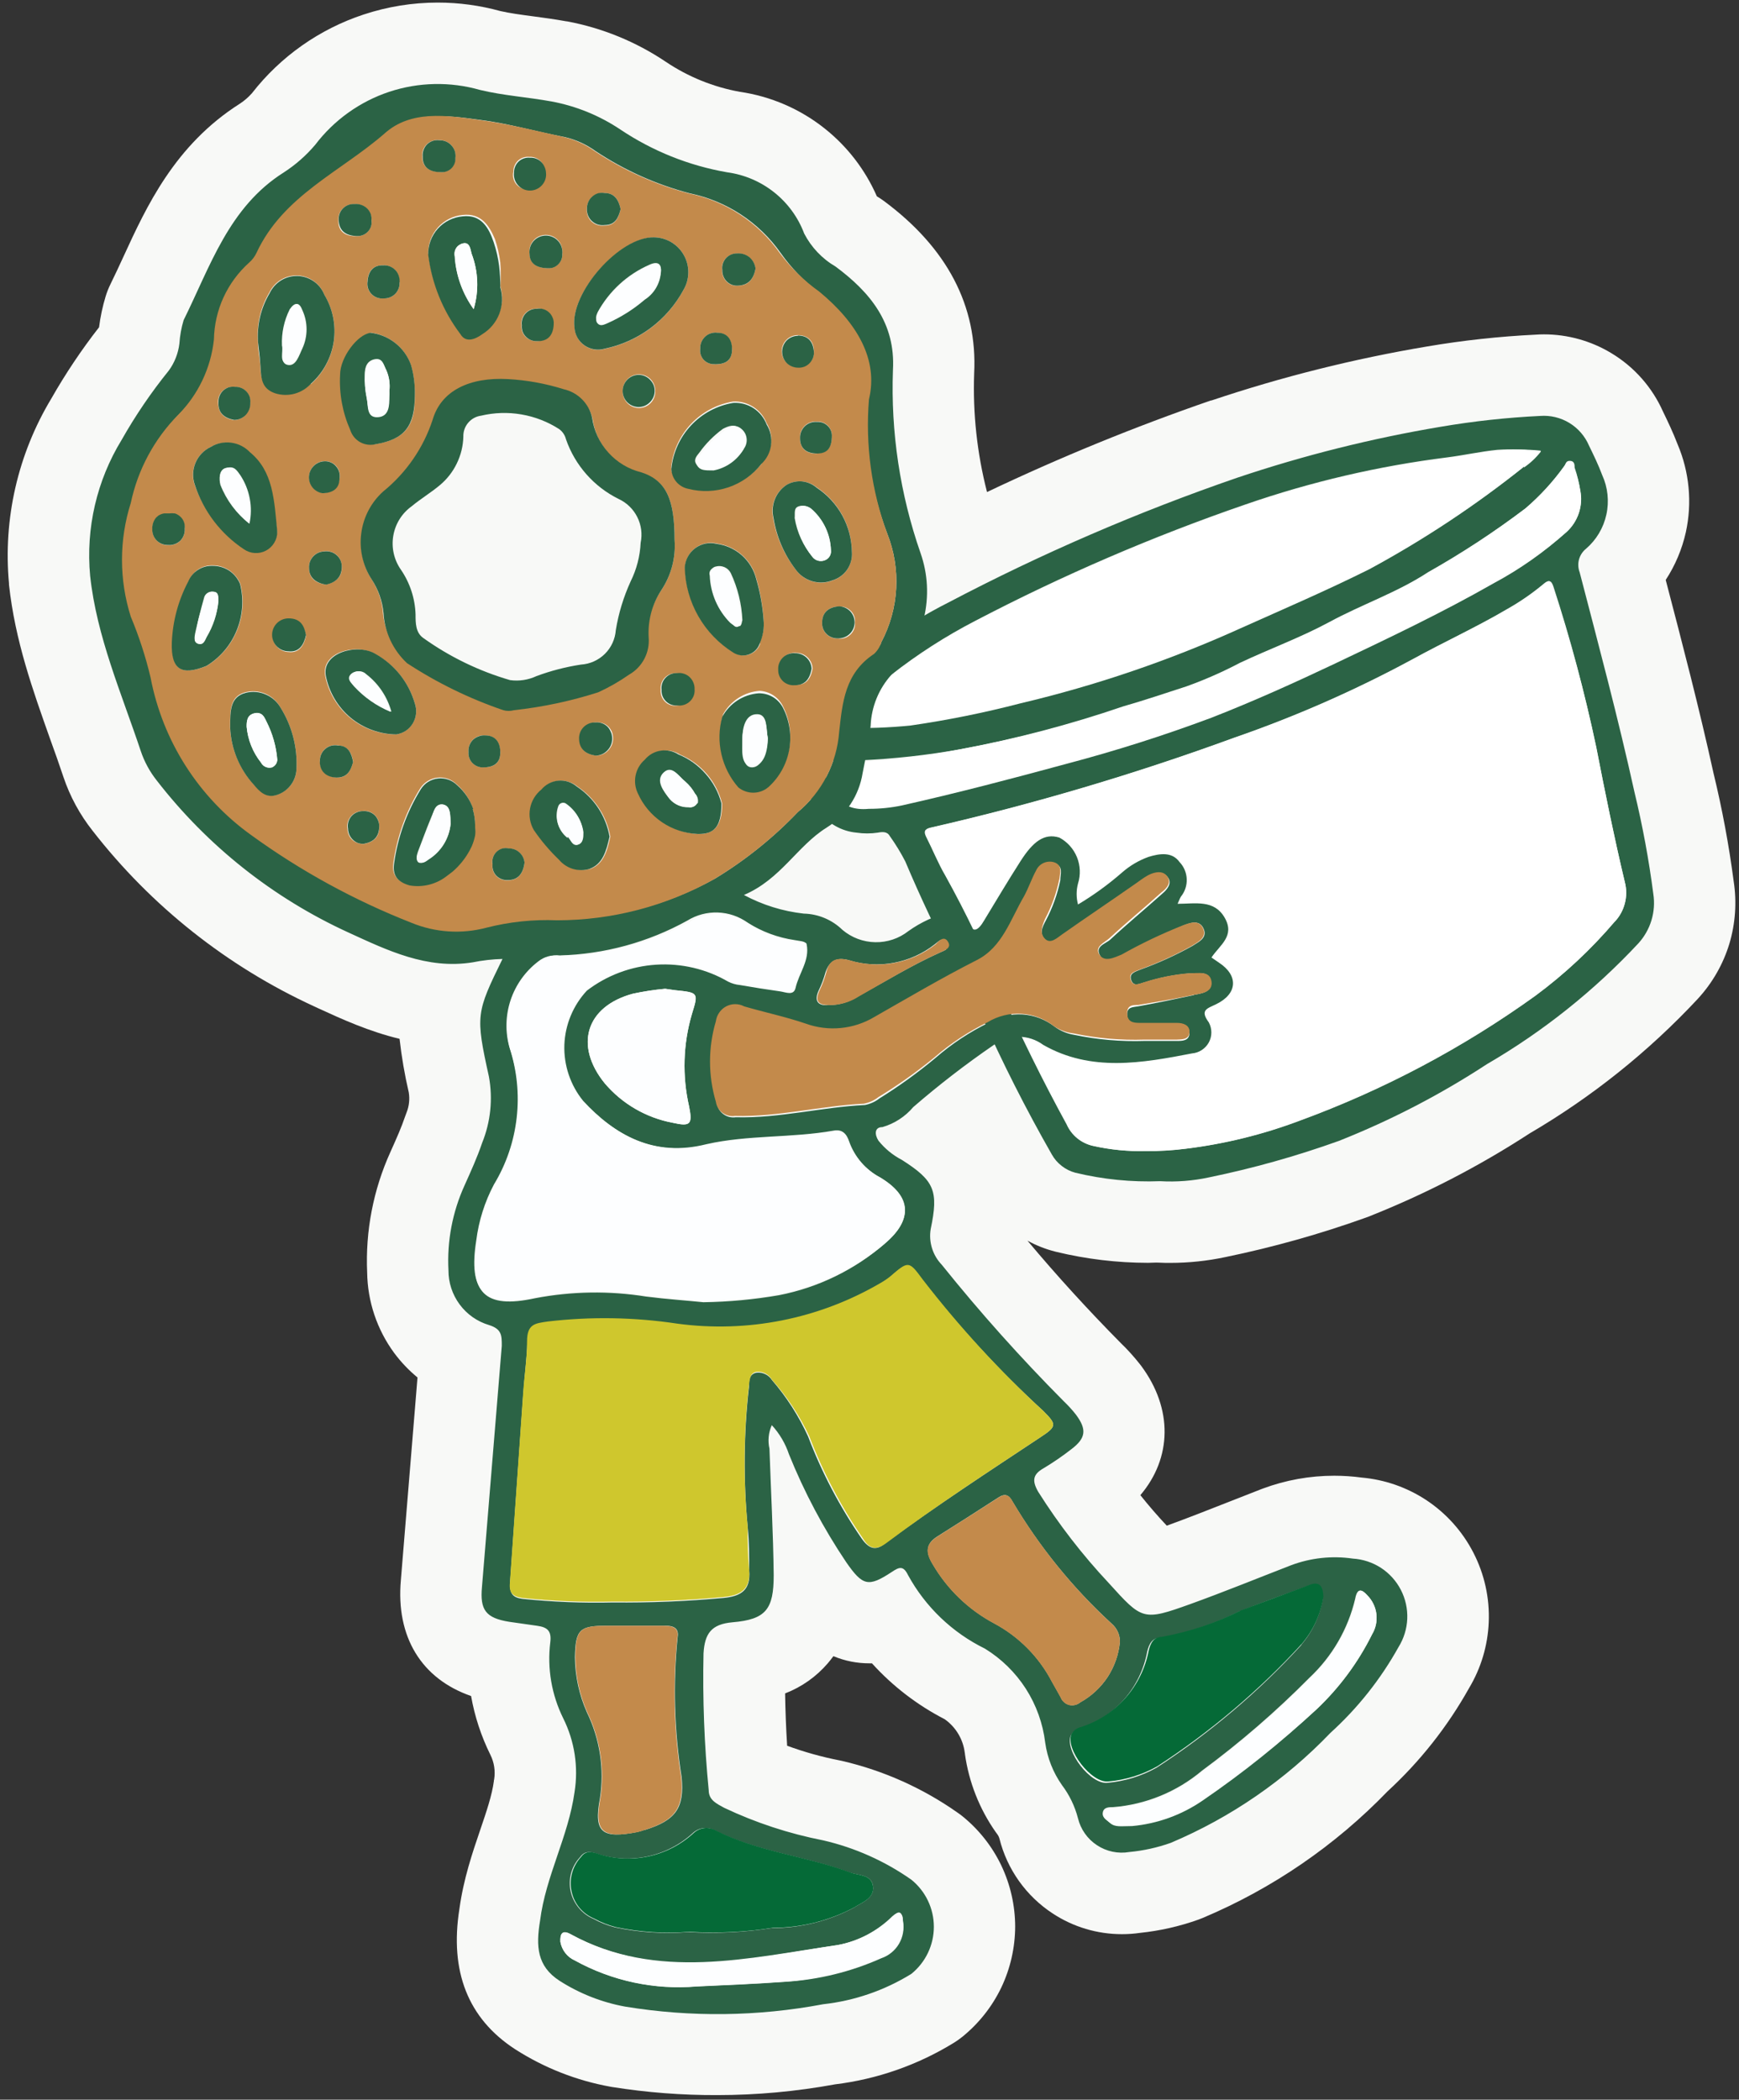 <svg width="135" height="163" viewBox="0 0 135 163" fill="none" xmlns="http://www.w3.org/2000/svg">
<rect x="0" y="0" width="135" height="163" fill="#333333" stroke="none"/>
<g clip-path="url(#clip0_12572_7450)">
<path d="M134.251 73.268C133.771 74.844 132.944 76.293 131.831 77.507L131.799 77.544C127.977 81.641 123.579 85.159 118.744 87.99C114.804 90.553 110.618 92.716 106.248 94.446L106.058 94.517C102.492 95.798 98.839 96.825 95.128 97.59C93.724 97.888 92.293 98.039 90.857 98.04C90.57 98.04 90.283 98.04 89.996 98.022C89.709 98.004 89.417 98.035 89.13 98.035C86.725 98.034 84.329 97.747 81.992 97.182L81.91 97.161C81.161 96.971 80.439 96.686 79.761 96.313C82.063 99.062 84.501 101.729 87.013 104.268C87.537 104.774 88.026 105.315 88.477 105.887L88.58 106.019C91.068 109.355 90.984 113.186 88.527 116.072C89.18 116.891 89.864 117.681 90.578 118.441C92.206 117.849 93.825 117.209 95.534 116.538C96.338 116.222 97.14 115.908 97.94 115.595L98.022 115.564C99.801 114.901 101.684 114.562 103.583 114.563C104.299 114.564 105.014 114.612 105.724 114.708C107.484 114.865 109.179 115.451 110.661 116.414C112.237 117.441 113.519 118.861 114.379 120.535C115.24 122.203 115.651 124.067 115.571 125.943C115.497 127.752 114.969 129.513 114.036 131.065C112.367 134.049 110.233 136.749 107.717 139.064C103.65 143.276 98.769 146.619 93.372 148.891C93.261 148.938 93.151 148.983 93.037 149.022C91.567 149.547 90.04 149.893 88.487 150.054C88.029 150.12 87.566 150.152 87.103 150.152C85.189 150.155 83.316 149.596 81.718 148.543C79.659 147.195 78.183 145.12 77.587 142.732C77.552 142.611 77.497 142.498 77.423 142.397L77.299 142.229C76.035 140.428 75.215 138.352 74.909 136.173C74.909 136.138 74.909 136.102 74.895 136.067C74.828 135.516 74.638 134.987 74.34 134.519C74.078 134.106 73.738 133.749 73.339 133.466C71.211 132.371 69.298 130.901 67.691 129.127H67.507C66.543 129.131 65.587 128.942 64.698 128.571C64.563 128.755 64.418 128.94 64.266 129.119C63.371 130.163 62.231 130.968 60.948 131.462C60.969 132.817 61.022 134.172 61.106 135.525C62.419 136.007 63.768 136.385 65.14 136.655L65.353 136.699C68.594 137.45 71.658 138.824 74.374 140.744C74.487 140.823 74.598 140.904 74.706 140.991C75.987 142.025 77.02 143.333 77.731 144.817C78.436 146.298 78.804 147.917 78.808 149.557C78.803 151.197 78.436 152.815 77.731 154.296C77.019 155.777 75.988 157.082 74.711 158.117C74.505 158.284 74.287 158.438 74.061 158.578C71.251 160.307 68.102 161.41 64.827 161.811C61.808 162.365 58.746 162.645 55.677 162.646C52.938 162.656 50.203 162.445 47.498 162.014L47.38 161.993C44.757 161.518 42.252 160.534 40.007 159.096L39.962 159.067C36.337 156.698 34.894 153.043 35.665 148.188C35.984 145.857 36.676 143.83 37.287 142.037C37.772 140.612 38.19 139.382 38.34 138.271C38.34 138.227 38.34 138.182 38.361 138.14C38.466 137.488 38.364 136.819 38.069 136.228C37.355 134.786 36.85 133.25 36.571 131.665C32.732 130.335 30.723 127.086 31.12 122.662L32.411 106.935C31.73 106.375 31.121 105.734 30.596 105.026C29.266 103.214 28.534 101.033 28.503 98.785C28.36 95.566 28.98 92.357 30.312 89.422L30.386 89.256C30.797 88.343 31.176 87.482 31.439 86.7C31.476 86.592 31.518 86.481 31.56 86.373C31.759 85.878 31.819 85.338 31.734 84.812C31.415 83.438 31.176 82.047 31.018 80.646C28.648 80.077 26.541 79.119 24.743 78.292L24.393 78.129C17.645 75.03 11.743 70.352 7.186 64.49C6.198 63.241 5.434 61.832 4.926 60.324C4.595 59.326 4.247 58.352 3.873 57.32C2.557 53.599 1.172 49.752 0.698 45.386V45.297C0.234 40.281 1.388 35.248 3.989 30.933C5.088 29.003 6.325 27.155 7.691 25.404C7.792 24.594 7.962 23.794 8.199 23.013C8.301 22.68 8.429 22.356 8.584 22.044C8.918 21.367 9.245 20.657 9.592 19.906C11.362 16.054 13.563 11.264 18.608 8.057C18.963 7.827 19.285 7.548 19.564 7.23C21.783 4.384 24.797 2.261 28.224 1.129C30.081 0.514 32.024 0.2 33.98 0.2C35.622 0.2 37.257 0.421 38.841 0.858C39.583 1.027 40.42 1.14 41.374 1.266C42.164 1.372 43.04 1.488 43.967 1.656H44.009C46.753 2.169 49.362 3.236 51.68 4.792C53.416 5.961 55.376 6.757 57.435 7.128C59.843 7.478 62.114 8.46 64.018 9.974C65.779 11.372 67.17 13.18 68.071 15.24C68.257 15.353 68.437 15.469 68.616 15.601C73.534 19.248 75.891 23.764 75.625 28.982C75.514 32.086 75.85 35.19 76.623 38.198C82.279 35.507 88.081 33.133 94.001 31.089H94.046C99.508 29.254 105.107 27.852 110.79 26.897C113.572 26.424 116.381 26.118 119.2 25.981C119.418 25.965 119.637 25.957 119.853 25.957C121.711 25.956 123.533 26.467 125.119 27.434C126.871 28.495 128.257 30.065 129.092 31.934C129.458 32.69 129.867 33.538 130.233 34.491C131.148 36.642 131.373 39.026 130.875 41.31C130.581 42.631 130.051 43.888 129.311 45.02L129.337 45.12C130.606 49.976 131.918 54.997 133.024 60.034C133.696 62.8 134.218 65.601 134.588 68.423C134.836 70.043 134.721 71.698 134.251 73.268Z" fill="#F8F9F7"/>
<path d="M128.347 69.387C128.455 70.077 128.405 70.783 128.202 71.451C127.999 72.118 127.649 72.731 127.178 73.245C123.742 76.924 119.784 80.08 115.432 82.611C111.81 84.981 107.958 86.978 103.933 88.572C100.64 89.753 97.267 90.7 93.841 91.405C92.598 91.672 91.326 91.77 90.057 91.697C87.843 91.782 85.628 91.56 83.474 91.039C83.091 90.937 82.733 90.758 82.421 90.512C82.106 90.27 81.845 89.967 81.652 89.62C79.643 86.101 77.812 82.483 76.167 78.779C75.583 77.5 74.814 76.294 74.174 75.122C72.731 72.362 71.47 69.693 70.28 66.878C69.927 66.191 69.523 65.531 69.074 64.903C68.874 64.537 68.489 64.574 68.142 64.64C67.596 64.721 67.041 64.721 66.496 64.64C65.916 64.587 65.355 64.41 64.85 64.121C64.348 63.838 63.913 63.451 63.573 62.986C62.694 61.773 62.111 60.371 61.872 58.892C61.781 58.069 61.887 57.237 62.183 56.464C62.478 55.69 62.955 54.999 63.573 54.45C66.419 51.288 69.829 48.684 73.629 46.772C80.85 42.977 88.348 39.738 96.06 37.082C101.207 35.352 106.483 34.031 111.838 33.132C114.396 32.696 116.979 32.415 119.571 32.289C120.363 32.231 121.154 32.421 121.833 32.835C122.511 33.248 123.044 33.863 123.355 34.593C123.721 35.344 124.087 36.094 124.379 36.879C124.817 37.841 124.931 38.919 124.703 39.952C124.478 40.983 123.924 41.913 123.123 42.601C122.858 42.815 122.668 43.107 122.578 43.435C122.491 43.764 122.51 44.113 122.631 44.431C124.111 50.115 125.627 55.782 126.888 61.506C127.516 64.105 128.003 66.736 128.347 69.387ZM125.348 71.565C125.73 71.163 126.002 70.669 126.138 70.132C126.279 69.595 126.279 69.03 126.138 68.492C125.314 65 124.6 61.509 123.908 57.999C123.032 53.791 121.927 49.635 120.598 45.547C120.432 45.036 120.25 45.02 119.866 45.347C118.972 46.093 118.012 46.754 116.996 47.322C114.584 48.712 112.059 49.863 109.684 51.198C105.242 53.595 100.613 55.627 95.842 57.275C88.14 60.094 80.269 62.426 72.276 64.258C71.817 64.368 71.765 64.569 71.946 64.953C72.457 65.959 72.879 67.02 73.445 67.989C75.032 70.845 76.448 73.793 77.687 76.818C79.284 80.388 81.009 83.88 82.861 87.295C83.045 87.711 83.324 88.078 83.677 88.366C84.029 88.656 84.445 88.858 84.891 88.956C86.228 89.257 87.597 89.392 88.967 89.359C90.006 89.37 91.045 89.309 92.076 89.177C95.095 88.806 98.059 88.076 100.905 87.002C107.411 84.618 113.561 81.358 119.187 77.313C121.455 75.635 123.523 73.702 125.348 71.552V71.565ZM121.62 41.295C122.048 40.899 122.371 40.402 122.557 39.849C122.742 39.295 122.783 38.704 122.678 38.13C122.593 37.508 122.447 36.896 122.241 36.302C122.241 36.102 122.241 35.791 121.893 35.776C121.546 35.76 121.564 36.013 121.435 36.176C120.567 37.391 119.554 38.496 118.42 39.467C115.99 41.317 113.439 43.004 110.784 44.515C108.391 46.095 105.629 47.019 103.106 48.391C100.876 49.597 98.464 50.474 96.179 51.551C94.84 52.257 93.454 52.867 92.029 53.378C90.383 53.905 88.775 54.458 87.11 54.931C83.006 56.309 78.809 57.39 74.551 58.167C71.994 58.621 69.411 58.907 66.817 59.026H64.35C64.129 59.026 63.873 59.026 63.965 59.392C64.387 61.235 65.171 62.883 67.512 62.646C68.379 62.65 69.243 62.561 70.09 62.383C74.369 61.414 78.608 60.3 82.887 59.147C86.68 58.147 90.42 56.957 94.093 55.582C97.348 54.321 100.547 52.878 103.712 51.369C107.859 49.394 112.03 47.419 116.032 45.136C118.04 44.081 119.916 42.792 121.62 41.295ZM118.31 36.292C118.81 35.948 119.254 35.529 119.626 35.049C118.507 34.889 117.374 34.846 116.246 34.92C114.945 35.049 113.647 35.341 112.351 35.507C107.015 36.176 101.763 37.401 96.682 39.162C89.489 41.64 82.492 44.653 75.749 48.175C73.434 49.37 71.237 50.78 69.187 52.388C67.781 53.404 66.546 54.639 65.53 56.045C65.53 56.153 65.293 56.264 65.382 56.427C65.472 56.59 65.548 56.427 65.645 56.427C67.348 56.477 69.051 56.416 70.746 56.245C73.615 55.83 76.458 55.256 79.264 54.526C85.137 53.139 90.862 51.185 96.358 48.694C99.704 47.196 103.067 45.752 106.364 44.107C110.576 41.834 114.577 39.191 118.32 36.208L118.31 36.292Z" fill="#2B6345"/>
<path d="M126.136 68.479C126.276 69.016 126.276 69.581 126.136 70.119C126 70.657 125.728 71.15 125.346 71.552C123.519 73.695 121.452 75.621 119.184 77.292C113.559 81.338 107.409 84.598 100.903 86.981C98.04 88.067 95.057 88.803 92.019 89.175C90.988 89.308 89.948 89.368 88.909 89.356C87.539 89.391 86.17 89.256 84.833 88.956C84.388 88.856 83.973 88.654 83.619 88.366C83.267 88.077 82.987 87.709 82.803 87.292C80.939 83.88 79.214 80.387 77.629 76.815C76.391 73.791 74.975 70.843 73.39 67.986C72.821 67.017 72.402 65.956 71.889 64.95C71.707 64.566 71.762 64.366 72.218 64.255C80.213 62.426 88.085 60.094 95.787 57.275C100.562 55.624 105.195 53.587 109.639 51.185C112.07 49.85 114.595 48.699 116.951 47.309C117.967 46.741 118.928 46.08 119.821 45.334C120.206 45.005 120.39 45.023 120.553 45.537C121.901 49.622 123.024 53.778 123.919 57.986C124.598 61.488 125.311 65.061 126.136 68.479Z" fill="white"/>
<path d="M122.678 38.053C122.797 38.638 122.762 39.243 122.575 39.81C122.39 40.377 122.061 40.887 121.62 41.289C119.902 42.844 118.001 44.184 115.958 45.279C111.956 47.564 107.796 49.539 103.638 51.514C100.479 53.012 97.274 54.458 94.022 55.727C90.346 57.101 86.61 58.289 82.813 59.292C78.574 60.443 74.332 61.559 70.016 62.528C69.169 62.706 68.305 62.794 67.439 62.791C65.098 63.028 64.313 61.29 63.892 59.537C63.8 59.171 64.058 59.189 64.276 59.171H66.743C69.365 59.006 71.973 58.67 74.55 58.165C78.838 57.362 83.062 56.251 87.189 54.839C88.853 54.363 90.462 53.815 92.108 53.283C93.532 52.772 94.919 52.161 96.258 51.456C98.543 50.376 100.955 49.499 103.185 48.296C105.708 46.924 108.47 45.992 110.863 44.42C113.492 42.936 116.021 41.28 118.434 39.465C119.551 38.508 120.551 37.422 121.412 36.229C121.541 36.065 121.633 35.81 121.87 35.828C122.107 35.847 122.133 36.157 122.217 36.355C122.423 36.906 122.577 37.474 122.678 38.053Z" fill="white"/>
<path d="M119.626 34.986C119.254 35.465 118.81 35.885 118.31 36.229C114.557 39.233 110.543 41.895 106.316 44.183C103.025 45.829 99.662 47.272 96.311 48.773C90.814 51.262 85.089 53.215 79.216 54.602C76.411 55.332 73.567 55.906 70.698 56.322C69.004 56.493 67.3 56.553 65.598 56.503H65.335C65.329 56.433 65.338 56.362 65.364 56.296C65.389 56.23 65.428 56.17 65.48 56.122C66.496 54.715 67.731 53.481 69.137 52.464C71.187 50.856 73.384 49.446 75.699 48.251C82.442 44.729 89.439 41.716 96.632 39.238C101.712 37.477 106.963 36.252 112.299 35.584C113.599 35.418 114.895 35.125 116.196 34.996C117.336 34.873 118.486 34.87 119.626 34.986Z" fill="white"/>
<path d="M105.018 120.996C105.797 121.043 106.551 121.291 107.206 121.715C107.86 122.141 108.391 122.73 108.749 123.423C109.107 124.117 109.279 124.892 109.247 125.672C109.213 126.451 108.978 127.209 108.565 127.871C107.179 130.362 105.395 132.61 103.283 134.525C99.774 138.185 95.556 141.09 90.886 143.064C89.847 143.433 88.766 143.672 87.668 143.775C86.796 143.924 85.9 143.736 85.162 143.248C84.421 142.763 83.893 142.015 83.684 141.155C83.443 140.222 83.02 139.346 82.439 138.577C81.752 137.599 81.307 136.472 81.141 135.288C80.961 133.795 80.446 132.362 79.635 131.096C78.824 129.835 77.739 128.772 76.462 127.987C73.926 126.743 71.838 124.744 70.485 122.265C70.119 121.514 69.79 121.662 69.239 122.028C67.412 123.234 66.975 123.123 65.693 121.277C63.925 118.649 62.436 115.842 61.251 112.904C60.97 112.063 60.515 111.29 59.916 110.637C59.658 111.21 59.595 111.852 59.734 112.464C59.844 115.74 60.026 119.01 60.063 122.283C60.063 124.935 59.46 125.719 56.864 125.941C55.218 126.085 54.707 126.817 54.615 128.353C54.539 131.898 54.673 135.445 55.018 138.974C55.018 139.764 55.658 140.028 56.224 140.346C58.669 141.503 61.248 142.35 63.902 142.869C66.36 143.436 68.684 144.473 70.748 145.923C71.294 146.363 71.734 146.92 72.036 147.553C72.339 148.185 72.496 148.877 72.496 149.578C72.496 150.28 72.339 150.972 72.036 151.605C71.733 152.238 71.293 152.795 70.748 153.235C68.669 154.519 66.331 155.324 63.902 155.592C58.827 156.549 53.624 156.612 48.528 155.776C46.713 155.444 44.98 154.76 43.427 153.764C41.689 152.632 41.597 151.097 41.926 149.104C42.366 145.631 44.12 142.587 44.602 139.122C44.914 137.169 44.607 135.167 43.725 133.398C42.82 131.57 42.47 129.518 42.719 127.494C42.83 126.599 42.482 126.325 41.713 126.214L39.538 125.904C37.695 125.611 37.253 124.972 37.416 123.197L38.954 104.476C38.954 103.673 38.954 103.178 37.966 102.867C37.05 102.595 36.248 102.032 35.681 101.263C35.114 100.497 34.81 99.568 34.814 98.614C34.696 96.352 35.123 94.094 36.06 92.032C36.552 90.934 37.045 89.857 37.429 88.722C38.088 87.094 38.271 85.312 37.956 83.585C36.902 78.814 36.968 78.614 39.009 74.445C38.23 74.466 37.453 74.554 36.689 74.709C33.142 75.275 30.07 73.776 27.036 72.386C21.202 69.714 16.102 65.668 12.172 60.595C11.629 59.911 11.208 59.138 10.93 58.31C9.429 53.812 7.507 49.426 6.998 44.707C6.651 41.013 7.51 37.305 9.447 34.141C10.517 32.252 11.74 30.455 13.105 28.767C13.552 28.153 13.834 27.435 13.926 26.681C13.966 26.061 14.076 25.448 14.255 24.854C16.322 20.686 17.765 16.078 22.026 13.389C22.945 12.796 23.771 12.069 24.477 11.233C25.933 9.32 27.931 7.889 30.212 7.128C32.495 6.372 34.953 6.322 37.266 6.983C39.093 7.423 40.92 7.533 42.84 7.881C44.743 8.239 46.553 8.979 48.161 10.056C50.662 11.731 53.486 12.862 56.45 13.376C57.784 13.556 59.044 14.092 60.097 14.93C61.151 15.766 61.957 16.872 62.43 18.131C62.981 19.198 63.824 20.086 64.861 20.691C67.549 22.684 69.524 25.078 69.321 28.716C69.144 33.548 69.871 38.37 71.462 42.935C72.032 44.557 72.123 46.308 71.725 47.98C71.327 49.653 70.456 51.176 69.216 52.367C68.22 53.462 67.644 54.874 67.588 56.353C67.459 57.596 67.204 58.802 66.967 60.011C66.829 60.876 66.509 61.702 66.027 62.433C65.545 63.165 64.911 63.785 64.168 64.25C61.883 65.677 60.621 68.255 57.751 69.479C59.193 70.253 60.77 70.744 62.396 70.925C63.523 70.951 64.597 71.404 65.403 72.191C66.116 72.792 67.014 73.129 67.947 73.145C68.879 73.163 69.789 72.858 70.522 72.281C71.496 71.585 72.594 71.083 73.758 70.801C74.434 70.801 74.856 70.638 75.111 71.441C75.477 72.576 75.954 72.231 76.409 71.441C77.341 69.906 78.252 68.371 79.224 66.852C80.196 65.332 81.067 64.658 82.242 65.024C82.859 65.357 83.342 65.895 83.606 66.546C83.869 67.197 83.898 67.919 83.687 68.589C83.545 69.122 83.545 69.683 83.687 70.217C84.9 69.492 86.045 68.66 87.11 67.731C87.711 67.204 88.406 66.793 89.159 66.522C90.017 66.259 90.986 66.104 91.571 66.925C91.91 67.281 92.108 67.75 92.126 68.242C92.147 68.733 91.989 69.215 91.681 69.598C91.589 69.743 91.534 69.909 91.418 70.164C92.805 70.164 94.251 69.816 95.073 71.243C95.894 72.671 94.688 73.363 94.048 74.332L94.63 74.732C96.165 75.738 96.073 77.163 94.391 77.968C93.714 78.297 93.129 78.406 93.843 79.374C93.971 79.613 94.038 79.88 94.038 80.151C94.038 80.421 93.971 80.687 93.843 80.925C93.713 81.162 93.527 81.364 93.3 81.513C93.075 81.662 92.815 81.753 92.545 81.776C88.669 82.526 84.701 83.237 80.991 81.118C80.435 80.707 79.762 80.486 79.071 80.486C78.38 80.486 77.708 80.707 77.152 81.118C74.978 82.608 72.891 84.219 70.898 85.944C70.271 86.686 69.438 87.227 68.505 87.498C67.883 87.498 67.883 88.064 68.194 88.551C68.692 89.173 69.314 89.683 70.021 90.049C72.544 91.658 72.873 92.445 72.252 95.407C72.167 95.905 72.202 96.416 72.352 96.898C72.501 97.38 72.76 97.821 73.11 98.185C76.08 101.885 79.245 105.424 82.589 108.789C82.924 109.108 83.235 109.45 83.521 109.813C84.38 110.964 84.311 111.64 83.174 112.501C82.486 113.038 81.765 113.532 81.017 113.981C80.177 114.455 80.103 114.95 80.596 115.809C82.195 118.342 84.031 120.717 86.081 122.902C88.677 125.772 88.732 125.846 92.4 124.529C95.033 123.579 97.627 122.52 100.223 121.514C101.752 120.938 103.401 120.76 105.018 120.996ZM106.5 126.902C106.79 126.429 106.915 125.873 106.853 125.322C106.789 124.769 106.543 124.253 106.153 123.855C105.713 123.363 105.363 123.252 105.202 124.119C104.648 126.465 103.414 128.595 101.655 130.243C99.065 132.86 96.276 135.272 93.314 137.458C91.362 139.1 88.945 140.091 86.402 140.291C86.091 140.291 85.688 140.291 85.612 140.694C85.536 141.097 85.875 141.242 86.104 141.444C86.333 141.647 86.963 141.708 87.824 141.681C89.795 141.502 91.686 140.816 93.314 139.691C96.448 137.591 99.417 135.257 102.198 132.708C103.962 131.043 105.419 129.081 106.5 126.91V126.902ZM101.015 127.692C101.906 126.654 102.489 125.388 102.698 124.037C102.698 123.213 102.403 122.794 101.508 123.121C99.68 123.779 97.961 124.419 96.207 125.095C94.275 126.068 92.212 126.758 90.083 127.144C89.462 127.144 89.203 127.599 89.059 128.224C88.805 129.589 88.19 130.862 87.279 131.91C86.362 132.959 85.18 133.743 83.856 134.177C83.7 134.213 83.554 134.283 83.427 134.38C83.301 134.478 83.198 134.602 83.124 134.743C82.65 135.933 84.677 138.582 85.994 138.4C87.324 138.282 88.614 137.883 89.78 137.231C93.924 134.54 97.708 131.333 101.042 127.686L101.015 127.692ZM92.661 77.236C93.264 77.126 94.141 77.018 94.011 76.183C93.882 75.349 92.99 75.58 92.387 75.562C91.193 75.656 90.014 75.889 88.874 76.257C88.493 76.349 88.016 76.641 87.821 76.094C87.626 75.546 88.15 75.435 88.535 75.269C89.922 74.769 91.266 74.158 92.555 73.442C93.032 73.131 93.761 72.821 93.432 72.089C93.103 71.357 92.379 71.649 91.852 71.852C90.23 72.531 88.654 73.318 87.136 74.208C86.589 74.485 85.875 74.959 85.417 74.208C84.959 73.458 85.82 73.276 86.186 72.947C87.502 71.723 88.89 70.577 90.225 69.382C90.591 69.071 91.031 68.579 90.646 68.086C90.262 67.594 89.641 67.773 89.13 68.086C88.814 68.276 88.509 68.484 88.216 68.708C86.373 70.024 84.448 71.341 82.529 72.636C82.144 72.9 81.739 73.426 81.194 72.984C80.648 72.542 80.901 71.978 81.194 71.449C81.711 70.471 82.087 69.425 82.31 68.342C82.31 67.865 82.573 67.262 81.907 67.044C81.635 66.961 81.342 66.979 81.083 67.096C80.824 67.215 80.617 67.424 80.501 67.684C80.153 68.323 79.914 69.037 79.566 69.677C78.579 71.504 77.957 73.626 75.912 74.63C73.205 76.001 70.572 77.555 67.941 79.053C67.148 79.528 66.258 79.821 65.337 79.909C64.417 79.998 63.489 79.881 62.62 79.567C61.066 79.04 59.439 78.69 57.849 78.232C57.633 78.116 57.393 78.055 57.148 78.055C56.904 78.055 56.664 78.113 56.448 78.226C56.231 78.341 56.046 78.506 55.908 78.708C55.765 78.907 55.674 79.139 55.645 79.382C55.036 81.422 55.036 83.596 55.645 85.636C55.669 85.805 55.727 85.968 55.813 86.115C55.901 86.262 56.018 86.39 56.156 86.492C56.293 86.594 56.45 86.668 56.616 86.71C56.783 86.75 56.955 86.758 57.124 86.734C60.508 86.823 63.797 85.944 67.143 85.783C67.556 85.705 67.945 85.529 68.276 85.27C69.798 84.324 71.252 83.274 72.628 82.126C73.885 81.033 75.28 80.111 76.778 79.382C77.558 78.918 78.46 78.699 79.366 78.753C80.273 78.809 81.142 79.136 81.86 79.693C82.308 80.025 82.829 80.244 83.379 80.333C85.182 80.711 87.023 80.871 88.864 80.809H91.368C91.768 80.809 92.3 80.809 92.337 80.243C92.374 79.677 91.842 79.53 91.368 79.511H88.472C87.945 79.511 87.521 79.401 87.502 78.779C87.484 78.158 87.94 78.195 88.361 78.121C89.825 77.858 91.257 77.555 92.713 77.244L92.661 77.236ZM86.936 127.476C86.944 127.204 86.89 126.934 86.778 126.686C86.667 126.439 86.502 126.219 86.296 126.043C83.281 123.277 80.688 120.083 78.6 116.564C78.337 116.069 78.034 115.906 77.505 116.253C75.925 117.278 74.345 118.284 72.752 119.287C71.836 119.874 71.873 120.532 72.386 121.393C73.52 123.352 75.179 124.954 77.175 126.02C79.1 127.047 80.668 128.633 81.673 130.57C81.891 130.972 82.128 131.36 82.35 131.776C82.405 131.918 82.496 132.045 82.613 132.144C82.725 132.246 82.861 132.318 83.008 132.355C83.155 132.39 83.308 132.39 83.455 132.355C83.603 132.323 83.74 132.255 83.856 132.157C84.712 131.685 85.441 131.013 85.981 130.198C86.515 129.382 86.843 128.447 86.936 127.476ZM80.778 111.569C82.057 110.729 82.039 110.582 80.978 109.523C77.578 106.41 74.446 103.015 71.617 99.375C70.537 97.914 70.519 97.914 69.076 99.157C68.827 99.353 68.563 99.529 68.286 99.683C63.552 102.443 58.035 103.549 52.603 102.827C49.274 102.323 45.892 102.268 42.548 102.661C41.56 102.809 40.968 103.027 40.939 104.215C40.91 105.403 40.702 106.959 40.61 108.349C40.265 113.21 39.936 118.073 39.588 122.973C39.588 123.724 39.807 124.026 40.576 124.124C42.907 124.363 45.252 124.456 47.595 124.4C50.451 124.429 53.306 124.313 56.15 124.053C57.541 123.924 58.288 123.431 58.162 121.93C58.162 120.835 58.162 119.737 58.051 118.621C57.702 114.972 57.732 111.296 58.144 107.654C58.144 107.214 58.144 106.648 58.765 106.556C58.99 106.538 59.216 106.582 59.418 106.682C59.62 106.781 59.792 106.933 59.916 107.122C61.059 108.445 62.008 109.925 62.733 111.517C63.798 114.32 65.198 116.985 66.901 119.453C67.486 120.274 68.015 120.403 68.729 119.8C72.715 116.872 76.754 114.239 80.778 111.569ZM72.971 73.945C73.337 73.782 73.903 73.597 73.592 73.105C73.281 72.613 72.841 73.105 72.568 73.305C71.641 74.034 70.551 74.527 69.392 74.743C68.234 74.961 67.04 74.894 65.914 74.548C65 74.285 64.397 74.548 64.084 75.48C63.952 75.965 63.776 76.436 63.557 76.889C63.154 77.766 63.557 78.095 64.308 78.024C65.117 78.031 65.912 77.802 66.593 77.365C68.747 76.175 70.777 74.932 72.971 73.945ZM68.418 151.919C68.976 151.726 69.449 151.344 69.755 150.839C70.062 150.336 70.184 149.742 70.1 149.159C70.1 148.446 69.808 148.39 69.276 148.846C68.11 149.954 66.646 150.697 65.063 150.987C58.099 152.04 51.06 153.883 44.296 150.147C43.638 149.781 43.456 150.147 43.506 150.731C43.559 151.05 43.69 151.35 43.888 151.605C44.086 151.861 44.345 152.063 44.641 152.193C47.524 153.783 50.813 154.483 54.094 154.204C56.395 154.094 58.681 154.004 60.985 153.838C63.558 153.652 66.076 153.001 68.418 151.919ZM68.418 49.85C69.099 48.563 69.492 47.143 69.571 45.689C69.65 44.234 69.413 42.779 68.876 41.424C67.612 38.104 67.088 34.548 67.338 31.005C68.089 27.895 66.406 25.043 63.481 22.631C62.381 21.787 61.413 20.782 60.611 19.651C58.931 17.257 56.4 15.596 53.536 15.006C50.934 14.321 48.464 13.212 46.224 11.723C45.512 11.211 44.707 10.844 43.854 10.643C41.623 10.222 39.504 9.59 37.271 9.308C34.748 8.96 31.968 8.594 29.956 10.361C26.57 13.342 22.11 15.188 20.043 19.622C19.909 19.915 19.717 20.176 19.477 20.391C18.632 21.14 17.953 22.056 17.481 23.082C17.009 24.11 16.755 25.226 16.736 26.357C16.476 28.55 15.483 30.591 13.918 32.15C12.072 34.027 10.804 36.394 10.264 38.97C9.352 41.842 9.352 44.926 10.264 47.798C10.903 49.327 11.416 50.905 11.799 52.517C12.736 57.454 15.538 61.841 19.624 64.766C23.469 67.552 27.652 69.837 32.073 71.567C33.918 72.326 35.959 72.46 37.887 71.949C39.677 71.488 41.525 71.291 43.372 71.365C47.621 71.363 51.8 70.276 55.511 68.205C57.866 66.775 60.023 65.041 61.927 63.049C62.854 62.279 63.617 61.331 64.171 60.261C64.724 59.189 65.055 58.017 65.145 56.814C65.408 54.531 65.585 52.191 67.852 50.758C68.119 50.512 68.315 50.198 68.418 49.85ZM68.681 96.542C70.893 94.715 70.748 92.885 68.315 91.405C67.2 90.821 66.341 89.844 65.903 88.664C65.701 88.058 65.353 87.711 64.697 87.84C61.424 88.424 58.041 88.169 54.823 88.893C50.692 89.844 47.73 88.124 45.115 85.365C44.12 84.141 43.602 82.599 43.656 81.023C43.71 79.446 44.332 77.942 45.407 76.789C46.962 75.6 48.834 74.899 50.787 74.775C52.739 74.649 54.685 75.108 56.377 76.091C56.663 76.235 56.974 76.324 57.293 76.354C58.346 76.53 59.388 76.694 60.419 76.847C60.856 76.847 61.472 77.213 61.606 76.583C61.869 75.433 62.722 74.445 62.464 73.184C62.464 73.073 61.972 73.037 61.698 72.981C60.398 72.792 59.151 72.331 58.041 71.628C57.364 71.141 56.559 70.867 55.726 70.838C54.892 70.808 54.067 71.027 53.357 71.467C50.319 73.15 46.92 74.078 43.448 74.171C43.15 74.145 42.85 74.18 42.566 74.274C42.284 74.369 42.024 74.522 41.803 74.722C40.81 75.487 40.07 76.531 39.675 77.721C39.278 78.919 39.252 80.209 39.599 81.423C40.174 83.176 40.364 85.032 40.157 86.866C39.948 88.699 39.346 90.466 38.39 92.045C37.676 93.395 37.212 94.863 37.021 96.379C36.397 100.344 37.587 101.645 41.537 100.784C44.383 100.24 47.303 100.196 50.165 100.655C51.745 100.858 53.364 100.966 54.607 101.095C56.575 101.066 58.538 100.883 60.477 100.547C63.519 99.955 66.352 98.574 68.692 96.542H68.681ZM66.311 148.08C66.933 147.677 67.891 147.366 67.773 146.434C67.654 145.502 66.656 145.612 65.945 145.357C62.507 144.075 58.778 143.764 55.468 142.081C55.2 141.939 54.895 141.884 54.594 141.923C54.292 141.963 54.009 142.095 53.786 142.303C52.784 143.223 51.55 143.853 50.218 144.127C48.886 144.403 47.503 144.312 46.218 143.864C45.692 143.717 45.342 143.738 45.031 144.175C44.704 144.526 44.466 144.95 44.338 145.412C44.214 145.876 44.202 146.363 44.304 146.832C44.408 147.305 44.625 147.745 44.936 148.117C45.242 148.487 45.633 148.777 46.076 148.964C46.601 149.253 47.16 149.475 47.74 149.623C49.615 150.018 51.536 150.141 53.446 149.989C55.608 150.116 57.776 150.012 59.916 149.678C62.149 149.684 64.349 149.135 66.317 148.08H66.311ZM53.72 78.7C54.231 77.055 54.194 77.055 52.403 76.87L51.635 76.76C50.793 76.837 49.957 76.964 49.13 77.142C45.473 78.129 44.559 81.165 46.956 84.109C48.311 85.698 50.169 86.774 52.222 87.16C53.594 87.471 53.778 87.29 53.501 85.918C52.952 83.533 53.027 81.047 53.72 78.7ZM50.063 142.06C52.432 141.328 53.151 140.378 52.914 137.963C52.345 134.372 52.241 130.722 52.603 127.104C52.733 126.357 52.237 126.191 51.579 126.209H47.119C45.012 126.209 44.67 126.473 44.633 128.658C44.648 130.133 44.965 131.589 45.565 132.937C46.574 135.013 46.924 137.347 46.571 139.627C46.076 142.279 46.734 142.756 49.468 142.224C49.657 142.181 49.843 142.126 50.026 142.06H50.063Z" fill="#2B6345"/>
<path d="M106.153 123.855C106.543 124.253 106.789 124.769 106.853 125.322C106.915 125.873 106.791 126.429 106.501 126.902C105.42 129.07 103.965 131.031 102.203 132.695C99.443 135.272 96.492 137.637 93.375 139.77C91.748 140.894 89.859 141.58 87.89 141.76C87.029 141.76 86.573 141.871 86.171 141.523C85.768 141.176 85.623 141.123 85.675 140.775C85.728 140.428 86.152 140.391 86.465 140.373C89.008 140.171 91.425 139.181 93.377 137.539C96.338 135.351 99.125 132.936 101.714 130.317C103.472 128.669 104.705 126.538 105.258 124.192C105.366 123.252 105.713 123.365 106.153 123.855Z" fill="#FDFEFF"/>
<path d="M102.735 123.966C102.526 125.318 101.944 126.585 101.053 127.623C97.728 131.253 93.956 134.447 89.828 137.129C88.663 137.782 87.372 138.181 86.041 138.298C84.725 138.445 82.698 135.794 83.171 134.643C83.245 134.501 83.349 134.376 83.474 134.277C83.601 134.18 83.747 134.111 83.903 134.077C85.233 133.653 86.423 132.879 87.35 131.836C88.278 130.794 88.907 129.52 89.17 128.15C89.314 127.528 89.57 127.097 90.191 127.07C92.321 126.686 94.384 125.996 96.316 125.022C98.159 124.348 99.844 123.705 101.619 123.049C102.44 122.723 102.714 123.142 102.735 123.966Z" fill="#056A37"/>
<path d="M94.049 76.175C94.177 77.018 93.301 77.126 92.698 77.228C91.252 77.539 89.801 77.776 88.364 78.018C87.942 78.018 87.487 78.018 87.505 78.677C87.524 79.335 87.961 79.409 88.474 79.409H91.371C91.845 79.409 92.376 79.575 92.34 80.141C92.303 80.707 91.771 80.688 91.371 80.707H88.864C87.023 80.768 85.182 80.609 83.379 80.233C82.832 80.171 82.306 79.983 81.844 79.683C81.12 79.103 80.234 78.761 79.308 78.703C78.385 78.645 77.466 78.872 76.675 79.353C75.178 80.083 73.783 81.005 72.526 82.097C71.154 83.219 69.707 84.245 68.194 85.167C67.862 85.426 67.473 85.602 67.059 85.681C63.715 85.844 60.424 86.721 57.054 86.631C56.884 86.656 56.712 86.648 56.545 86.608C56.379 86.565 56.222 86.491 56.085 86.389C55.947 86.288 55.831 86.16 55.745 86.012C55.656 85.866 55.598 85.703 55.574 85.533C54.968 83.493 54.968 81.32 55.574 79.28C55.605 79.037 55.695 78.805 55.837 78.606C55.975 78.403 56.16 78.238 56.377 78.124C56.593 78.011 56.833 77.952 57.077 77.953C57.322 77.954 57.562 78.014 57.778 78.129C59.358 78.587 60.995 78.935 62.549 79.464C63.418 79.778 64.346 79.895 65.266 79.806C66.187 79.719 67.076 79.427 67.87 78.953C70.503 77.452 73.136 75.899 75.841 74.527C77.816 73.521 78.437 71.383 79.498 69.574C79.846 68.934 80.083 68.221 80.43 67.581C80.546 67.321 80.753 67.112 81.012 66.994C81.271 66.877 81.564 66.858 81.836 66.941C82.495 67.159 82.294 67.763 82.239 68.239C82.016 69.322 81.641 70.368 81.125 71.346C80.904 71.873 80.686 72.444 81.125 72.881C81.565 73.318 82.076 72.792 82.458 72.534C84.301 71.236 86.262 69.922 88.145 68.605C88.456 68.384 88.748 68.165 89.059 67.984C89.37 67.802 90.157 67.47 90.575 67.984C90.994 68.497 90.575 68.971 90.157 69.282C88.822 70.488 87.431 71.62 86.115 72.844C85.749 73.174 84.946 73.484 85.346 74.108C85.746 74.732 86.518 74.327 87.066 74.108C88.597 73.246 90.185 72.489 91.818 71.841C92.369 71.638 93.079 71.365 93.398 72.078C93.717 72.792 92.998 73.131 92.521 73.431C91.232 74.147 89.888 74.759 88.501 75.259C88.116 75.422 87.584 75.522 87.787 76.08C87.99 76.639 88.464 76.344 88.84 76.246C89.979 75.878 91.157 75.645 92.35 75.551C93.027 75.572 93.904 75.335 94.049 76.175Z" fill="#C38A4B"/>
<path d="M86.297 126.049C86.503 126.225 86.667 126.444 86.779 126.691C86.891 126.939 86.945 127.209 86.937 127.481C86.843 128.456 86.512 129.393 85.973 130.211C85.433 131.026 84.704 131.699 83.848 132.171C83.733 132.268 83.596 132.336 83.448 132.368C83.301 132.404 83.147 132.404 83 132.368C82.853 132.332 82.718 132.259 82.605 132.157C82.489 132.059 82.399 131.933 82.342 131.791C82.121 131.37 81.884 130.986 81.665 130.583C80.66 128.647 79.093 127.06 77.168 126.033C75.171 124.968 73.512 123.365 72.379 121.406C71.852 120.548 71.828 119.89 72.745 119.3C74.356 118.281 75.936 117.275 77.516 116.256C78.042 115.909 78.356 116.072 78.611 116.567C80.696 120.086 83.285 123.281 86.297 126.049Z" fill="#C38A4B"/>
<path d="M80.978 109.523C82.031 110.577 82.057 110.729 80.778 111.569C76.754 114.239 72.697 116.872 68.821 119.779C68.015 120.382 67.486 120.253 66.991 119.432C65.289 116.963 63.89 114.3 62.823 111.498C62.075 109.903 61.099 108.424 59.926 107.109C59.808 106.908 59.636 106.743 59.431 106.632C59.224 106.523 58.991 106.473 58.757 106.487C58.173 106.579 58.21 107.146 58.136 107.585C57.725 111.229 57.694 114.905 58.044 118.555C58.025 119.658 58.062 120.762 58.154 121.862C58.281 123.363 57.533 123.855 56.143 123.984C53.299 124.245 50.443 124.361 47.588 124.332C45.244 124.387 42.9 124.295 40.568 124.055C39.799 123.947 39.515 123.655 39.581 122.905C39.928 118.041 40.255 113.178 40.602 108.28C40.684 106.89 40.915 105.518 40.915 104.144C40.915 102.769 41.537 102.738 42.524 102.59C45.869 102.198 49.25 102.254 52.58 102.756C58.021 103.492 63.553 102.393 68.3 99.633C68.577 99.479 68.841 99.303 69.09 99.107C70.532 97.864 70.551 97.864 71.63 99.328C74.454 102.983 77.581 106.394 80.978 109.523Z" fill="#CFC72D"/>
<path d="M73.592 73.105C73.903 73.597 73.329 73.782 72.971 73.945C70.777 74.932 68.758 76.175 66.651 77.368C65.971 77.808 65.176 78.037 64.366 78.026C63.576 78.026 63.215 77.763 63.618 76.894C63.836 76.442 64.013 75.97 64.144 75.485C64.381 74.461 64.987 74.298 65.972 74.553C67.1 74.898 68.294 74.964 69.453 74.748C70.612 74.532 71.701 74.039 72.628 73.31C72.841 73.105 73.263 72.573 73.592 73.105Z" fill="#C38A4B"/>
<path d="M70.101 149.17C70.206 149.767 70.095 150.382 69.787 150.905C69.479 151.428 68.993 151.824 68.418 152.021C66.067 153.072 63.547 153.691 60.977 153.849C58.673 154.015 56.388 154.112 54.086 154.215C50.806 154.494 47.516 153.793 44.633 152.203C44.337 152.073 44.078 151.871 43.88 151.616C43.683 151.361 43.551 151.06 43.498 150.742C43.498 150.157 43.628 149.791 44.288 150.157C51.053 153.812 58.091 151.984 65.056 150.997C66.648 150.682 68.113 149.906 69.269 148.767C69.808 148.298 70.027 148.353 70.101 149.17Z" fill="#FDFEFF"/>
<path d="M68.876 41.424C69.414 42.779 69.651 44.234 69.571 45.689C69.493 47.144 69.1 48.565 68.418 49.852C68.316 50.203 68.12 50.518 67.852 50.766C65.585 52.267 65.4 54.534 65.145 56.822C65.055 58.024 64.724 59.195 64.171 60.266C63.618 61.337 62.855 62.285 61.928 63.054C59.989 65.082 57.788 66.841 55.382 68.284C51.671 70.355 47.492 71.442 43.243 71.444C41.396 71.367 39.547 71.562 37.756 72.02C35.828 72.531 33.786 72.397 31.942 71.638C27.527 69.906 23.35 67.621 19.511 64.837C15.427 61.913 12.626 57.528 11.688 52.593C11.306 50.981 10.793 49.403 10.153 47.875C9.242 45.002 9.242 41.918 10.153 39.046C10.696 36.47 11.965 34.103 13.81 32.226C15.383 30.645 16.37 28.575 16.607 26.357C16.628 25.226 16.881 24.111 17.352 23.082C17.826 22.054 18.505 21.135 19.348 20.38C19.588 20.169 19.782 19.911 19.916 19.622C21.981 15.188 26.433 13.342 29.856 10.361C31.884 8.534 34.664 8.952 37.169 9.308C39.399 9.6 41.574 10.15 43.788 10.643C44.641 10.845 45.446 11.212 46.158 11.723C48.398 13.215 50.868 14.327 53.47 15.014C56.335 15.601 58.866 17.262 60.545 19.656C61.403 20.802 62.433 21.807 63.599 22.637C66.525 25.049 68.207 27.903 67.457 31.01C67.171 34.543 67.655 38.096 68.876 41.424ZM66.37 48.322C66.387 48.159 66.367 47.993 66.312 47.838C66.257 47.681 66.167 47.538 66.048 47.422C65.932 47.307 65.793 47.217 65.64 47.159C65.486 47.101 65.32 47.077 65.156 47.087C64.366 47.087 63.821 47.527 63.821 48.33C63.81 48.493 63.834 48.657 63.892 48.809C63.95 48.963 64.04 49.103 64.155 49.22C64.269 49.335 64.405 49.424 64.555 49.484C64.707 49.544 64.869 49.573 65.032 49.568C65.208 49.598 65.388 49.587 65.558 49.534C65.728 49.481 65.882 49.391 66.011 49.27C66.141 49.15 66.24 49.001 66.304 48.836C66.365 48.672 66.387 48.496 66.37 48.322ZM66.132 42.838C66.122 41.842 65.866 40.864 65.387 39.991C64.909 39.118 64.224 38.376 63.392 37.83C63.069 37.567 62.674 37.408 62.259 37.374C61.845 37.34 61.43 37.432 61.069 37.637C60.66 37.9 60.341 38.28 60.153 38.727C59.963 39.173 59.913 39.666 60.008 40.141C60.239 41.613 60.837 43.003 61.746 44.183C62.063 44.642 62.527 44.979 63.062 45.136C63.599 45.291 64.172 45.258 64.687 45.042C65.135 44.892 65.52 44.597 65.782 44.204C66.044 43.809 66.166 43.339 66.13 42.867L66.132 42.838ZM63.426 35.178C64.231 35.178 64.579 34.757 64.579 33.769C64.574 33.624 64.54 33.482 64.479 33.351C64.416 33.218 64.326 33.1 64.216 33.003C64.108 32.907 63.983 32.833 63.847 32.785C63.709 32.737 63.563 32.718 63.418 32.729C63.248 32.712 63.076 32.733 62.915 32.79C62.752 32.845 62.604 32.935 62.48 33.053C62.355 33.17 62.258 33.313 62.193 33.472C62.127 33.63 62.096 33.801 62.104 33.972C62.086 34.831 62.615 35.233 63.42 35.215L63.426 35.178ZM63.189 27.316C63.189 26.512 62.752 26.017 61.928 26.017C61.764 26.018 61.602 26.05 61.451 26.113C61.3 26.176 61.163 26.268 61.048 26.384C60.933 26.499 60.841 26.636 60.779 26.787C60.717 26.938 60.684 27.1 60.685 27.263C60.685 27.592 60.816 27.907 61.048 28.14C61.163 28.256 61.3 28.348 61.451 28.41C61.602 28.473 61.764 28.506 61.928 28.506C62.087 28.517 62.247 28.497 62.399 28.445C62.55 28.394 62.689 28.311 62.807 28.203C62.925 28.095 63.02 27.964 63.086 27.819C63.151 27.672 63.186 27.513 63.189 27.352V27.316ZM63.081 51.888C63.065 51.563 62.925 51.257 62.691 51.032C62.456 50.806 62.143 50.681 61.817 50.682C61.644 50.663 61.469 50.682 61.303 50.737C61.138 50.792 60.987 50.882 60.858 51C60.732 51.121 60.634 51.267 60.569 51.429C60.503 51.591 60.474 51.766 60.484 51.94C60.477 52.103 60.503 52.265 60.561 52.417C60.618 52.569 60.708 52.708 60.824 52.822C60.94 52.936 61.078 53.026 61.23 53.086C61.383 53.144 61.546 53.17 61.709 53.162C62.586 53.217 62.933 52.704 63.081 51.919V51.888ZM59.623 61.03C60.474 60.272 61.05 59.253 61.259 58.133C61.469 57.019 61.306 55.867 60.795 54.855C60.629 54.505 60.372 54.205 60.05 53.989C59.728 53.773 59.353 53.649 58.965 53.631C58.378 53.675 57.811 53.866 57.317 54.186C56.823 54.506 56.416 54.943 56.132 55.458C55.869 56.403 55.846 57.399 56.066 58.355C56.283 59.312 56.735 60.2 57.383 60.938C57.682 61.211 58.064 61.377 58.468 61.409C58.871 61.443 59.274 61.341 59.613 61.119L59.623 61.03ZM59.113 35.91C59.521 35.525 59.785 35.011 59.858 34.454C59.931 33.898 59.811 33.333 59.516 32.856C59.315 32.337 58.956 31.896 58.489 31.594C58.02 31.29 57.467 31.142 56.909 31.173C55.656 31.381 54.506 31.994 53.636 32.919C52.767 33.844 52.227 35.029 52.101 36.292C52.115 36.661 52.257 37.015 52.501 37.292C52.74 37.577 53.069 37.77 53.433 37.84C54.456 38.116 55.537 38.091 56.545 37.766C57.555 37.442 58.448 36.832 59.118 36.01L59.113 35.91ZM58.984 49.894C59.236 49.32 59.337 48.691 59.276 48.067C59.205 47.015 59.021 45.973 58.728 44.96C58.554 44.244 58.168 43.596 57.62 43.104C57.072 42.611 56.388 42.295 55.658 42.198C55.372 42.127 55.073 42.121 54.784 42.179C54.498 42.238 54.228 42.358 53.994 42.532C53.757 42.706 53.561 42.93 53.42 43.188C53.28 43.446 53.197 43.732 53.178 44.025C53.207 45.356 53.569 46.659 54.231 47.814C54.888 48.971 55.825 49.944 56.956 50.645C57.126 50.761 57.321 50.837 57.525 50.866C57.729 50.895 57.936 50.879 58.133 50.819C58.33 50.757 58.51 50.652 58.66 50.511C58.812 50.371 58.929 50.198 59.002 50.005L58.984 49.894ZM57.32 22.171C58.125 22.171 58.51 21.623 58.654 20.854C58.609 20.509 58.432 20.194 58.16 19.977C57.887 19.759 57.541 19.654 57.193 19.685C57.029 19.682 56.866 19.717 56.717 19.785C56.567 19.851 56.434 19.949 56.327 20.072C56.219 20.196 56.139 20.341 56.093 20.499C56.047 20.656 56.035 20.821 56.058 20.983C56.053 21.147 56.083 21.311 56.145 21.462C56.202 21.614 56.292 21.75 56.408 21.863C56.526 21.98 56.668 22.07 56.825 22.126C56.984 22.177 57.153 22.192 57.32 22.171ZM56.827 27.218C56.827 26.428 56.517 25.865 55.676 25.828C55.505 25.809 55.332 25.828 55.168 25.883C55.005 25.939 54.855 26.029 54.729 26.146C54.604 26.266 54.507 26.411 54.442 26.57C54.378 26.73 54.35 26.902 54.36 27.073C54.339 27.223 54.35 27.376 54.392 27.521C54.435 27.666 54.508 27.799 54.608 27.913C54.706 28.025 54.827 28.115 54.963 28.177C55.1 28.24 55.249 28.273 55.4 28.274C56.261 28.311 56.772 28.048 56.827 27.218ZM54.231 64.75C55.437 64.75 56.058 64.147 56.058 62.38C55.847 61.536 55.441 60.752 54.873 60.092C54.305 59.433 53.591 58.914 52.788 58.578C52.378 58.315 51.885 58.21 51.403 58.283C50.921 58.357 50.483 58.605 50.173 58.981C49.806 59.299 49.554 59.729 49.457 60.206C49.362 60.683 49.426 61.178 49.642 61.614C50.041 62.509 50.678 63.277 51.485 63.834C52.298 64.387 53.248 64.704 54.231 64.75ZM52.604 54.768C52.768 54.768 52.931 54.736 53.083 54.673C53.234 54.61 53.372 54.518 53.488 54.402C53.606 54.286 53.699 54.148 53.762 53.995C53.825 53.843 53.857 53.68 53.857 53.515C53.857 53.35 53.825 53.187 53.761 53.035C53.698 52.884 53.605 52.746 53.488 52.63C53.252 52.398 52.934 52.27 52.604 52.272C52.427 52.246 52.246 52.262 52.077 52.319C51.912 52.373 51.761 52.463 51.635 52.583C51.51 52.704 51.415 52.851 51.356 53.015C51.293 53.183 51.272 53.363 51.292 53.541C51.274 53.714 51.295 53.889 51.356 54.052C51.414 54.215 51.51 54.362 51.635 54.481C51.76 54.602 51.911 54.692 52.077 54.745C52.248 54.794 52.429 54.802 52.604 54.768ZM53.062 22.5C53.302 22.093 53.43 21.629 53.433 21.157C53.439 20.684 53.32 20.218 53.088 19.806C52.857 19.393 52.522 19.048 52.117 18.805C51.711 18.563 51.249 18.432 50.776 18.424C48.106 18.424 44.23 22.739 44.602 25.415C44.614 25.692 44.691 25.962 44.826 26.204C44.958 26.447 45.144 26.657 45.368 26.818C45.593 26.978 45.852 27.085 46.124 27.131C46.397 27.176 46.677 27.159 46.943 27.081C48.235 26.813 49.453 26.265 50.51 25.475C51.568 24.681 52.439 23.666 53.062 22.5ZM51.343 45.81C52.109 44.663 52.469 43.292 52.367 41.916C52.367 38.828 51.764 37.308 49.807 36.742C48.823 36.5 47.934 35.968 47.256 35.215C46.58 34.463 46.144 33.526 46.005 32.524C45.882 31.986 45.608 31.495 45.215 31.107C44.828 30.714 44.336 30.44 43.799 30.317C42.394 29.871 40.939 29.6 39.467 29.512C36.497 29.364 34.285 30.417 33.627 32.666C32.911 34.855 31.578 36.791 29.788 38.24C28.865 39.068 28.263 40.196 28.09 41.424C27.916 42.651 28.181 43.901 28.837 44.952C29.311 45.684 29.611 46.516 29.714 47.382C29.803 48.87 30.464 50.265 31.557 51.277C33.882 52.803 36.389 54.031 39.02 54.934C39.289 55.008 39.574 55.008 39.844 54.934C42.066 54.692 44.258 54.226 46.387 53.544C47.224 53.158 48.026 52.699 48.783 52.172C49.288 51.884 49.699 51.457 49.968 50.942C50.237 50.426 50.352 49.844 50.3 49.265C50.289 48.035 50.653 46.83 51.343 45.81ZM50.866 30.325C50.866 30.16 50.834 29.995 50.77 29.842C50.707 29.689 50.614 29.55 50.497 29.433C50.38 29.316 50.241 29.223 50.088 29.16C49.934 29.096 49.77 29.064 49.605 29.064C49.439 29.064 49.276 29.096 49.123 29.159C48.97 29.223 48.831 29.315 48.715 29.433C48.477 29.669 48.344 29.99 48.343 30.325C48.334 30.491 48.356 30.657 48.409 30.815C48.462 30.972 48.547 31.117 48.657 31.242C48.766 31.366 48.898 31.468 49.046 31.542C49.195 31.615 49.357 31.658 49.523 31.668C49.689 31.679 49.855 31.657 50.013 31.605C50.17 31.551 50.315 31.467 50.439 31.357C50.564 31.248 50.666 31.114 50.739 30.965C50.813 30.816 50.856 30.654 50.866 30.488V30.325ZM48.18 16.23C48.033 15.554 47.74 14.988 46.937 14.988C46.76 14.965 46.581 14.981 46.411 15.035C46.243 15.088 46.089 15.178 45.96 15.298C45.829 15.414 45.724 15.558 45.655 15.72C45.584 15.88 45.55 16.055 45.555 16.23C45.541 16.409 45.566 16.589 45.629 16.757C45.694 16.926 45.796 17.079 45.926 17.205C46.06 17.324 46.218 17.414 46.39 17.468C46.56 17.521 46.739 17.536 46.916 17.513C47.761 17.528 48.025 16.907 48.18 16.23ZM46.353 58.663C46.525 58.651 46.693 58.605 46.848 58.528C47.004 58.452 47.142 58.344 47.256 58.212C47.373 58.082 47.462 57.93 47.519 57.765C47.574 57.6 47.596 57.427 47.585 57.254C47.584 57.093 47.551 56.933 47.488 56.785C47.423 56.637 47.329 56.504 47.211 56.393C47.092 56.282 46.951 56.198 46.798 56.145C46.646 56.093 46.484 56.072 46.324 56.085C46.15 56.074 45.976 56.1 45.813 56.161C45.652 56.224 45.505 56.319 45.381 56.44C45.258 56.563 45.163 56.711 45.102 56.875C45.041 57.037 45.015 57.21 45.026 57.383C44.989 58.173 45.518 58.57 46.305 58.663H46.353ZM45.826 67.457C46.85 67.073 47.124 66.104 47.38 64.95C47.239 64.162 46.94 63.41 46.5 62.741C46.06 62.072 45.489 61.498 44.82 61.056C44.623 60.894 44.396 60.772 44.151 60.698C43.908 60.619 43.651 60.59 43.396 60.614C43.141 60.634 42.893 60.706 42.666 60.824C42.439 60.942 42.237 61.105 42.074 61.303C41.615 61.67 41.304 62.19 41.197 62.767C41.089 63.344 41.193 63.941 41.489 64.447C42.067 65.275 42.727 66.041 43.462 66.733C43.742 67.058 44.106 67.298 44.515 67.428C44.922 67.557 45.357 67.57 45.771 67.465L45.826 67.457ZM42.622 20.82C42.767 20.818 42.911 20.785 43.043 20.725C43.175 20.663 43.293 20.573 43.388 20.462C43.484 20.353 43.557 20.226 43.601 20.088C43.646 19.95 43.661 19.803 43.646 19.659C43.666 19.482 43.649 19.302 43.596 19.132C43.544 18.959 43.454 18.8 43.333 18.666C43.213 18.53 43.066 18.422 42.901 18.347C42.735 18.273 42.556 18.235 42.374 18.234C42.193 18.234 42.013 18.273 41.847 18.347C41.682 18.42 41.534 18.529 41.416 18.666C41.296 18.801 41.206 18.96 41.152 19.132C41.101 19.302 41.085 19.482 41.105 19.659C41.123 20.454 41.634 20.82 42.622 20.82ZM41.634 26.486C42.424 26.486 42.914 26.065 42.914 25.041C42.911 24.883 42.874 24.727 42.806 24.585C42.737 24.443 42.64 24.316 42.519 24.214C42.397 24.112 42.256 24.037 42.103 23.993C41.95 23.95 41.791 23.94 41.634 23.964C41.471 23.959 41.308 23.99 41.158 24.056C41.008 24.119 40.874 24.216 40.765 24.338C40.655 24.459 40.573 24.602 40.526 24.759C40.476 24.915 40.462 25.081 40.484 25.243C40.468 25.402 40.486 25.563 40.536 25.715C40.588 25.866 40.671 26.005 40.779 26.123C40.889 26.236 41.022 26.326 41.168 26.386C41.315 26.452 41.474 26.486 41.634 26.486ZM41.05 14.677C41.222 14.698 41.397 14.679 41.56 14.621C41.723 14.568 41.872 14.477 41.995 14.358C42.115 14.233 42.205 14.083 42.258 13.918C42.313 13.754 42.33 13.579 42.306 13.408C42.314 13.245 42.288 13.083 42.229 12.931C42.173 12.775 42.084 12.632 41.969 12.512C41.854 12.396 41.716 12.307 41.563 12.249C41.411 12.192 41.249 12.167 41.087 12.178C40.927 12.162 40.766 12.181 40.615 12.233C40.463 12.284 40.324 12.366 40.207 12.476C40.093 12.585 40.003 12.718 39.944 12.865C39.88 13.012 39.849 13.171 39.854 13.331C39.81 13.512 39.813 13.702 39.862 13.882C39.91 14.059 40 14.222 40.126 14.356C40.252 14.487 40.408 14.586 40.581 14.645C40.751 14.698 40.931 14.712 41.108 14.685L41.05 14.677ZM40.721 66.981C40.694 66.678 40.555 66.396 40.331 66.191C40.103 65.982 39.804 65.87 39.496 65.877C39.322 65.839 39.141 65.845 38.97 65.896C38.803 65.945 38.651 66.036 38.527 66.159C38.405 66.28 38.315 66.429 38.264 66.593C38.21 66.759 38.199 66.936 38.23 67.107C38.211 67.266 38.227 67.428 38.277 67.581C38.327 67.735 38.41 67.876 38.519 67.994C38.63 68.109 38.763 68.199 38.912 68.257C39.06 68.318 39.22 68.347 39.38 68.342C40.191 68.352 40.61 67.857 40.721 66.981ZM37.448 25.865C38.05 25.493 38.513 24.933 38.764 24.272C39.017 23.611 39.044 22.885 38.84 22.207C38.88 21.599 38.88 20.988 38.84 20.38C38.76 19.759 38.619 19.147 38.419 18.553C37.982 17.528 37.366 16.523 35.915 16.686C35.176 16.756 34.491 17.102 33.996 17.655C33.501 18.207 33.233 18.925 33.245 19.666C33.52 21.911 34.384 24.043 35.749 25.846C36.15 26.668 36.918 26.249 37.448 25.865ZM38.838 58.462C38.838 57.657 38.49 57.109 37.666 57.091C37.493 57.073 37.319 57.095 37.155 57.154C36.992 57.208 36.843 57.298 36.718 57.417C36.593 57.542 36.498 57.693 36.439 57.859C36.379 58.023 36.355 58.197 36.371 58.37C36.357 58.523 36.376 58.676 36.426 58.821C36.473 58.965 36.551 59.098 36.655 59.21C36.759 59.322 36.884 59.412 37.024 59.474C37.163 59.536 37.313 59.569 37.466 59.571C38.325 59.576 38.809 59.284 38.838 58.462ZM36.882 64.221V64.055C36.878 63.64 36.816 63.228 36.697 62.831V62.72C36.449 62.014 36.02 61.384 35.454 60.893C35.261 60.7 35.027 60.552 34.77 60.461C34.511 60.371 34.236 60.34 33.964 60.369C33.692 60.398 33.43 60.488 33.198 60.632C32.965 60.775 32.768 60.97 32.621 61.201C31.529 62.965 30.82 64.938 30.538 66.994C30.409 67.926 30.831 68.421 31.744 68.676C32.246 68.763 32.761 68.745 33.256 68.624C33.75 68.5 34.212 68.275 34.614 67.963L35.073 67.615C35.621 67.153 36.079 66.593 36.423 65.964L36.589 65.635C36.704 65.364 36.793 65.083 36.853 64.795C36.885 64.606 36.895 64.413 36.882 64.221ZM35.346 12.262C35.371 12.086 35.357 11.906 35.304 11.736C35.251 11.567 35.161 11.412 35.041 11.283C34.924 11.153 34.78 11.05 34.62 10.98C34.459 10.912 34.286 10.877 34.111 10.88C33.934 10.857 33.754 10.874 33.585 10.93C33.419 10.983 33.267 11.073 33.14 11.193C33.014 11.314 32.916 11.462 32.853 11.625C32.79 11.793 32.767 11.973 32.784 12.152C32.784 12.902 33.221 13.323 34.209 13.36C34.357 13.371 34.505 13.349 34.643 13.297C34.783 13.247 34.91 13.167 35.015 13.063C35.12 12.959 35.202 12.834 35.257 12.697C35.317 12.56 35.347 12.412 35.346 12.262ZM30.775 57.012C31.039 56.968 31.29 56.868 31.51 56.717C31.731 56.566 31.917 56.368 32.052 56.137C32.188 55.907 32.271 55.65 32.297 55.384C32.324 55.117 32.291 54.847 32.2 54.594C31.96 53.776 31.56 53.014 31.023 52.351C30.484 51.692 29.819 51.147 29.067 50.748C27.713 49.942 24.917 50.582 25.246 52.464C25.496 53.746 26.184 54.901 27.192 55.732C28.201 56.562 29.468 57.015 30.775 57.012ZM29.167 34.475C31.415 34.104 32.255 33.085 32.2 30.681C32.223 29.896 32.124 29.113 31.908 28.358C31.678 27.695 31.27 27.108 30.728 26.663C30.186 26.218 29.532 25.932 28.837 25.836C27.832 25.946 26.534 27.663 26.468 29.09C26.393 30.565 26.669 32.037 27.273 33.385C27.401 33.767 27.664 34.09 28.013 34.291C28.362 34.492 28.773 34.557 29.167 34.475ZM30.994 21.915C31.012 21.737 30.99 21.557 30.931 21.389C30.875 21.225 30.785 21.075 30.667 20.949C30.541 20.828 30.39 20.734 30.225 20.675C30.062 20.612 29.888 20.585 29.714 20.596C28.948 20.596 28.564 21.073 28.527 21.839C28.496 22.014 28.507 22.195 28.558 22.365C28.611 22.533 28.701 22.687 28.822 22.816C28.943 22.943 29.091 23.041 29.256 23.103C29.424 23.165 29.605 23.186 29.783 23.163C29.948 23.172 30.113 23.145 30.267 23.084C30.421 23.027 30.561 22.937 30.678 22.821C30.794 22.703 30.884 22.563 30.941 22.407C31.002 22.253 31.029 22.088 31.02 21.923L30.994 21.915ZM28.235 65.519C29.001 65.372 29.477 64.993 29.44 64.129C29.443 63.965 29.411 63.801 29.348 63.65C29.282 63.499 29.187 63.364 29.067 63.252C28.945 63.142 28.801 63.059 28.645 63.007C28.489 62.957 28.324 62.941 28.161 62.96C27.986 62.957 27.813 62.994 27.655 63.068C27.496 63.137 27.355 63.241 27.242 63.373C27.127 63.504 27.043 63.658 26.997 63.826C26.951 63.993 26.943 64.169 26.973 64.34C26.975 64.501 27.01 64.66 27.076 64.808C27.139 64.957 27.233 65.091 27.352 65.201C27.468 65.305 27.603 65.386 27.75 65.438C27.904 65.496 28.069 65.524 28.235 65.519ZM27.708 18.331C27.865 18.339 28.021 18.311 28.166 18.25C28.312 18.192 28.444 18.102 28.55 17.987C28.658 17.873 28.74 17.737 28.79 17.589C28.84 17.44 28.858 17.282 28.843 17.126C28.851 16.95 28.822 16.776 28.759 16.612C28.692 16.45 28.593 16.302 28.466 16.18C28.339 16.062 28.188 15.972 28.024 15.917C27.855 15.858 27.675 15.836 27.497 15.854C27.333 15.843 27.169 15.867 27.015 15.925C26.862 15.983 26.723 16.073 26.607 16.188C26.492 16.304 26.402 16.443 26.344 16.596C26.286 16.75 26.262 16.914 26.273 17.078C26.223 17.858 26.681 18.368 27.703 18.331H27.708ZM27.416 59.144C27.308 58.486 27.05 57.92 26.247 57.865C26.072 57.831 25.892 57.838 25.72 57.883C25.551 57.927 25.393 58.008 25.259 58.12C25.124 58.231 25.016 58.372 24.943 58.531C24.869 58.689 24.83 58.862 24.83 59.036C24.83 59.826 25.288 60.298 26.11 60.353C26.931 60.408 27.223 59.85 27.41 59.155L27.416 59.144ZM25.309 45.379C26.059 45.215 26.57 44.794 26.534 43.988C26.535 43.816 26.5 43.645 26.428 43.488C26.359 43.33 26.254 43.189 26.123 43.077C25.992 42.964 25.839 42.88 25.672 42.832C25.506 42.785 25.332 42.774 25.162 42.801C25 42.806 24.842 42.843 24.696 42.911C24.548 42.978 24.416 43.074 24.306 43.193C24.197 43.313 24.113 43.454 24.058 43.606C24.005 43.758 23.983 43.92 23.993 44.081C23.993 44.952 24.559 45.263 25.309 45.389V45.379ZM26.362 37.134C26.391 36.966 26.383 36.794 26.339 36.629C26.294 36.464 26.212 36.312 26.099 36.184C25.986 36.055 25.846 35.955 25.688 35.889C25.532 35.821 25.361 35.791 25.191 35.799C24.883 35.81 24.59 35.934 24.369 36.15C24.148 36.363 24.014 36.651 23.995 36.958C23.974 37.265 24.068 37.569 24.259 37.811C24.449 38.053 24.724 38.215 25.027 38.267C25.802 38.259 26.297 37.911 26.352 37.145L26.362 37.134ZM24.132 29.822C25.086 28.97 25.713 27.813 25.907 26.549C26.102 25.28 25.843 23.982 25.177 22.884C25.018 22.462 24.738 22.096 24.372 21.831C24.006 21.563 23.569 21.409 23.116 21.389C22.663 21.367 22.213 21.478 21.823 21.71C21.432 21.94 21.118 22.281 20.92 22.689C20.23 23.845 19.916 25.186 20.022 26.528C20.022 27.168 20.169 27.79 20.206 28.356C20.243 28.922 20.206 30.093 21.357 30.462C21.834 30.619 22.346 30.638 22.834 30.517C23.322 30.398 23.767 30.144 24.119 29.785L24.132 29.822ZM23.01 59.761C23.111 58.051 22.675 56.354 21.762 54.905C21.499 54.434 21.087 54.063 20.591 53.852C20.09 53.642 19.534 53.605 19.011 53.749C17.86 54.078 17.86 55.103 17.86 56.456C17.929 58.1 18.576 59.666 19.688 60.88C20.183 61.427 20.712 61.996 21.531 61.685C21.938 61.55 22.297 61.298 22.563 60.961C22.829 60.615 22.985 60.197 23.01 59.761ZM22.407 50.618C23.229 50.711 23.595 50.108 23.761 49.357C23.627 48.625 23.274 48.059 22.457 48.059C22.118 48.059 21.792 48.193 21.552 48.433C21.431 48.551 21.335 48.692 21.269 48.847C21.203 49.003 21.169 49.17 21.167 49.339C21.167 49.678 21.302 50.004 21.541 50.245C21.782 50.484 22.107 50.619 22.447 50.618H22.407ZM19 42.556C19.237 42.709 19.509 42.8 19.79 42.819C20.074 42.833 20.356 42.773 20.609 42.645C20.864 42.52 21.081 42.329 21.238 42.093C21.396 41.857 21.491 41.585 21.515 41.303C21.223 38.907 21.149 36.695 19.337 35.141C18.953 34.734 18.439 34.473 17.884 34.401C17.328 34.327 16.764 34.446 16.285 34.738C15.771 35 15.369 35.438 15.153 35.973C14.938 36.508 14.925 37.102 15.116 37.645C15.823 39.671 17.191 41.401 19 42.556ZM19.422 31.276C19.438 31.113 19.419 30.949 19.366 30.794C19.308 30.639 19.219 30.498 19.103 30.381C18.99 30.264 18.852 30.174 18.7 30.117C18.549 30.057 18.386 30.03 18.224 30.038C18.06 30.017 17.894 30.031 17.736 30.08C17.579 30.128 17.435 30.21 17.312 30.32C17.189 30.428 17.091 30.562 17.025 30.712C16.957 30.862 16.923 31.025 16.925 31.189C16.925 32.05 17.347 32.45 18.131 32.616C18.304 32.617 18.475 32.582 18.634 32.513C18.793 32.446 18.936 32.346 19.055 32.221C19.173 32.096 19.262 31.948 19.319 31.787C19.389 31.626 19.424 31.451 19.422 31.276ZM16.041 51.698C17.1 51.056 17.926 50.092 18.397 48.946C18.869 47.801 18.961 46.535 18.661 45.334C18.485 44.906 18.186 44.539 17.802 44.281C17.418 44.022 16.965 43.886 16.501 43.888C16.113 43.878 15.73 43.985 15.403 44.196C15.077 44.409 14.822 44.715 14.674 45.076C13.898 46.544 13.46 48.169 13.394 49.828C13.268 51.953 14.058 52.501 16.041 51.698ZM13.041 42.319C13.214 42.335 13.389 42.313 13.552 42.256C13.715 42.2 13.864 42.111 13.989 41.992C14.113 41.87 14.208 41.723 14.269 41.561C14.329 41.397 14.353 41.223 14.34 41.05C14.359 40.801 14.294 40.554 14.155 40.347C14.018 40.134 13.812 39.974 13.571 39.897C13.419 39.878 13.267 39.878 13.115 39.897H12.741C12.577 39.925 12.421 39.988 12.283 40.081L12.12 40.226C11.915 40.478 11.811 40.797 11.828 41.121C11.828 41.28 11.859 41.438 11.92 41.584C11.981 41.731 12.07 41.864 12.183 41.977C12.296 42.091 12.431 42.181 12.581 42.24C12.727 42.297 12.884 42.324 13.041 42.319Z" fill="#C38A4B"/>
<path d="M68.326 91.405C70.759 92.85 70.904 94.623 68.692 96.542C66.329 98.549 63.479 99.899 60.429 100.458C58.491 100.795 56.528 100.978 54.56 101.005C53.318 100.879 51.709 100.768 50.118 100.568C47.257 100.107 44.337 100.15 41.49 100.694C37.54 101.553 36.352 100.257 36.974 96.289C37.165 94.774 37.629 93.305 38.343 91.955C39.301 90.374 39.904 88.603 40.11 86.766C40.318 84.931 40.128 83.074 39.552 81.32C39.213 80.115 39.242 78.836 39.636 77.647C40.031 76.46 40.772 75.417 41.764 74.653C41.995 74.463 42.264 74.323 42.553 74.243C42.846 74.165 43.152 74.149 43.451 74.198C46.965 74.153 50.416 73.256 53.507 71.583C54.217 71.141 55.042 70.922 55.877 70.954C56.71 70.982 57.517 71.257 58.194 71.744C59.304 72.446 60.549 72.907 61.849 73.097C62.112 73.097 62.599 73.097 62.618 73.297C62.881 74.558 62.015 75.546 61.759 76.699C61.612 77.321 61.009 77.028 60.569 76.963C59.516 76.815 58.474 76.651 57.444 76.47C57.125 76.441 56.815 76.351 56.53 76.207C54.838 75.224 52.892 74.766 50.94 74.89C48.987 75.013 47.114 75.715 45.56 76.904C44.489 78.055 43.869 79.552 43.812 81.123C43.76 82.699 44.279 84.241 45.273 85.465C47.741 88.132 50.777 89.851 54.834 88.827C58.052 88.095 61.435 88.353 64.706 87.774C65.364 87.647 65.712 87.995 65.914 88.598C66.337 89.804 67.198 90.806 68.326 91.405Z" fill="#FDFEFF"/>
<path d="M67.773 146.434C67.902 147.366 66.933 147.677 66.311 148.08C64.365 149.114 62.196 149.656 59.992 149.659C57.846 149.996 55.67 150.1 53.502 149.97C51.593 150.123 49.672 149.999 47.798 149.604C47.218 149.456 46.659 149.235 46.134 148.946C45.693 148.764 45.301 148.48 44.991 148.116C44.683 147.748 44.47 147.309 44.37 146.839C44.267 146.371 44.278 145.884 44.404 145.42C44.529 144.956 44.764 144.529 45.089 144.175C45.4 143.738 45.747 143.717 46.279 143.864C47.564 144.312 48.946 144.403 50.279 144.127C51.611 143.853 52.844 143.222 53.846 142.303C54.069 142.096 54.351 141.963 54.652 141.923C54.954 141.884 55.26 141.939 55.529 142.081C58.839 143.764 62.567 144.075 66.003 145.357C66.662 145.612 67.649 145.502 67.773 146.434Z" fill="#056A37"/>
<path d="M65.164 47.072C65.327 47.079 65.487 47.12 65.635 47.19C65.782 47.261 65.914 47.359 66.025 47.48C66.134 47.601 66.218 47.744 66.272 47.898C66.327 48.052 66.351 48.215 66.343 48.378C66.334 48.541 66.294 48.701 66.225 48.849C66.154 48.997 66.055 49.129 65.932 49.239C65.812 49.348 65.67 49.432 65.516 49.486C65.363 49.541 65.2 49.565 65.037 49.557C64.873 49.562 64.71 49.534 64.558 49.473C64.407 49.414 64.271 49.325 64.158 49.21C64.042 49.094 63.952 48.955 63.894 48.802C63.837 48.649 63.812 48.485 63.823 48.322C63.823 47.509 64.379 47.109 65.164 47.072Z" fill="#2B6345"/>
<path d="M63.391 37.856C64.223 38.403 64.908 39.145 65.387 40.018C65.866 40.892 66.122 41.87 66.132 42.867C66.167 43.343 66.04 43.817 65.772 44.212C65.502 44.606 65.108 44.899 64.653 45.042C64.142 45.249 63.577 45.277 63.049 45.121C62.521 44.965 62.061 44.634 61.746 44.183C60.858 43.015 60.274 41.645 60.045 40.197C59.933 39.717 59.972 39.214 60.155 38.756C60.337 38.298 60.656 37.907 61.069 37.637C61.431 37.43 61.848 37.338 62.264 37.374C62.68 37.416 63.074 37.584 63.391 37.856ZM64.05 43.488C64.199 43.428 64.325 43.321 64.408 43.183C64.489 43.043 64.523 42.88 64.505 42.719C64.482 42.096 64.329 41.484 64.055 40.923C63.781 40.363 63.393 39.866 62.915 39.465C62.788 39.369 62.641 39.304 62.486 39.275C62.33 39.248 62.171 39.257 62.02 39.301C61.598 39.431 61.727 39.812 61.69 40.215C61.873 41.319 62.346 42.354 63.062 43.214C63.171 43.364 63.328 43.473 63.507 43.522C63.687 43.573 63.878 43.561 64.05 43.488Z" fill="#2B6345"/>
<path d="M64.579 33.798C64.579 34.786 64.232 35.207 63.426 35.207C62.62 35.207 62.094 34.822 62.109 34.001C62.102 33.83 62.133 33.659 62.199 33.501C62.263 33.342 62.361 33.199 62.486 33.082C62.61 32.964 62.758 32.874 62.92 32.819C63.081 32.761 63.253 32.74 63.423 32.755C63.569 32.747 63.715 32.767 63.853 32.813C63.989 32.861 64.114 32.935 64.221 33.032C64.332 33.129 64.421 33.247 64.484 33.38C64.543 33.511 64.576 33.654 64.579 33.798Z" fill="#2B6345"/>
<path d="M64.506 42.719C64.527 42.88 64.492 43.044 64.408 43.183C64.325 43.321 64.2 43.428 64.05 43.488C63.88 43.562 63.69 43.577 63.51 43.53C63.331 43.485 63.173 43.38 63.063 43.233C62.367 42.367 61.913 41.332 61.746 40.234C61.746 39.831 61.746 39.444 62.075 39.32C62.227 39.276 62.386 39.267 62.541 39.294C62.697 39.323 62.844 39.388 62.971 39.483C63.441 39.889 63.821 40.388 64.087 40.95C64.348 41.504 64.49 42.107 64.506 42.719Z" fill="#FDFEFF"/>
<path d="M61.928 26.047C62.752 26.047 63.133 26.539 63.189 27.345C63.192 27.506 63.161 27.667 63.099 27.816C63.039 27.964 62.949 28.098 62.836 28.211C62.72 28.326 62.581 28.416 62.428 28.474C62.276 28.53 62.115 28.553 61.954 28.543C61.79 28.543 61.628 28.511 61.477 28.448C61.327 28.388 61.19 28.298 61.074 28.185C60.962 28.069 60.872 27.932 60.811 27.782C60.748 27.631 60.716 27.469 60.716 27.305C60.716 27.142 60.748 26.98 60.811 26.828C60.872 26.678 60.962 26.542 61.074 26.426C61.191 26.313 61.327 26.223 61.477 26.162C61.628 26.1 61.79 26.067 61.954 26.068L61.928 26.047Z" fill="#2B6345"/>
<path d="M61.746 50.711C62.07 50.709 62.383 50.834 62.617 51.058C62.853 51.283 62.992 51.591 63.007 51.917C62.859 52.706 62.512 53.215 61.635 53.196C61.472 53.205 61.31 53.178 61.158 53.117C61.006 53.06 60.867 52.97 60.753 52.854C60.639 52.738 60.549 52.6 60.49 52.449C60.432 52.297 60.406 52.134 60.413 51.972C60.403 51.797 60.431 51.623 60.498 51.461C60.563 51.299 60.663 51.153 60.79 51.032C60.917 50.913 61.068 50.824 61.232 50.769C61.397 50.712 61.572 50.692 61.746 50.711Z" fill="#2B6345"/>
<path d="M60.795 54.968C61.307 55.981 61.469 57.134 61.259 58.249C61.047 59.364 60.472 60.377 59.624 61.13C59.298 61.394 58.892 61.538 58.473 61.538C58.053 61.537 57.646 61.393 57.32 61.13C56.673 60.391 56.221 59.504 56.003 58.547C55.783 57.591 55.806 56.595 56.069 55.65C56.349 55.136 56.751 54.699 57.241 54.379C57.735 54.059 58.302 53.868 58.889 53.823C59.281 53.816 59.667 53.917 60.005 54.115C60.342 54.322 60.615 54.617 60.795 54.968ZM59.605 57.338C59.46 56.661 59.605 55.495 58.784 55.495C57.962 55.495 57.615 56.575 57.63 57.488C57.646 58.402 57.63 59.595 58.399 59.574C59.168 59.553 59.55 58.328 59.611 57.328L59.605 57.338Z" fill="#2B6345"/>
<path d="M59.516 32.956C59.81 33.433 59.931 33.998 59.858 34.554C59.785 35.111 59.522 35.625 59.113 36.01C58.456 36.851 57.569 37.483 56.559 37.827C55.549 38.172 54.461 38.214 53.428 37.948C53.066 37.876 52.74 37.684 52.501 37.403C52.262 37.121 52.126 36.765 52.117 36.395C52.243 35.131 52.783 33.945 53.652 33.019C54.522 32.094 55.672 31.481 56.925 31.276C57.482 31.244 58.036 31.391 58.505 31.695C58.965 31.998 59.319 32.44 59.516 32.956ZM57.672 34.799C57.837 34.571 57.91 34.288 57.875 34.009C57.841 33.73 57.704 33.475 57.491 33.293C57.033 32.874 56.54 33.074 56.119 33.293C55.415 33.806 54.798 34.428 54.292 35.136C54.107 35.373 53.834 35.647 54.028 35.994C54.223 36.342 54.594 36.453 55.308 36.379C55.8 36.313 56.271 36.141 56.69 35.876C57.111 35.611 57.471 35.259 57.744 34.844L57.672 34.799Z" fill="#2B6345"/>
<path d="M58.784 55.445C59.623 55.445 59.46 56.651 59.605 57.272C59.605 58.26 59.342 59.466 58.399 59.466C57.456 59.466 57.63 58.223 57.63 57.383C57.63 56.543 57.833 55.432 58.784 55.445Z" fill="#FDFEFF"/>
<path d="M59.276 48.112C59.338 48.737 59.238 49.367 58.984 49.942C58.919 50.139 58.81 50.32 58.665 50.468C58.518 50.62 58.338 50.735 58.139 50.805C57.94 50.876 57.729 50.901 57.52 50.877C57.312 50.853 57.112 50.782 56.935 50.669C55.806 49.966 54.869 48.993 54.21 47.838C53.548 46.683 53.186 45.38 53.157 44.049C53.176 43.756 53.259 43.47 53.399 43.212C53.54 42.953 53.736 42.728 53.973 42.553C54.208 42.38 54.477 42.26 54.763 42.2C55.052 42.144 55.351 42.151 55.637 42.221C56.363 42.316 57.044 42.626 57.591 43.111C58.141 43.599 58.53 44.242 58.707 44.955C59.009 45.984 59.2 47.042 59.276 48.112ZM57.449 48.607C57.596 48.496 57.596 48.204 57.633 48.149C57.576 46.883 57.271 45.642 56.735 44.494C56.63 44.286 56.456 44.121 56.243 44.028C56.03 43.934 55.79 43.917 55.566 43.98C55.499 43.993 55.435 44.02 55.379 44.059C55.322 44.098 55.275 44.148 55.239 44.207C55.206 44.267 55.184 44.333 55.176 44.402C55.171 44.469 55.179 44.537 55.2 44.602C55.249 45.976 55.813 47.281 56.78 48.259C56.872 48.496 57.091 48.807 57.364 48.607H57.449Z" fill="#2B6345"/>
<path d="M58.655 20.854C58.51 21.623 58.128 22.134 57.32 22.171C57.157 22.187 56.993 22.168 56.838 22.115C56.682 22.058 56.54 21.968 56.422 21.852C56.306 21.739 56.217 21.602 56.158 21.452C56.096 21.3 56.066 21.137 56.072 20.973C56.048 20.81 56.06 20.645 56.106 20.488C56.153 20.331 56.232 20.185 56.34 20.061C56.448 19.938 56.581 19.839 56.73 19.772C56.88 19.706 57.042 19.672 57.206 19.674C57.554 19.644 57.9 19.747 58.173 19.964C58.442 20.188 58.615 20.506 58.655 20.854Z" fill="#2B6345"/>
<path d="M57.578 33.314C57.791 33.495 57.928 33.751 57.959 34.03C57.995 34.309 57.923 34.591 57.759 34.82C57.514 35.257 57.176 35.635 56.769 35.928C56.361 36.223 55.894 36.425 55.4 36.521C54.689 36.521 54.347 36.521 54.12 36.136C53.894 35.752 54.12 35.515 54.383 35.275C54.891 34.573 55.508 33.956 56.211 33.448C56.627 33.103 57.119 32.903 57.578 33.314Z" fill="#FDFEFF"/>
<path d="M57.541 48.149C57.541 48.149 57.541 48.496 57.356 48.607C57.172 48.717 56.864 48.496 56.68 48.343C55.714 47.365 55.151 46.06 55.1 44.686C55.079 44.621 55.071 44.554 55.076 44.486C55.084 44.417 55.106 44.351 55.139 44.291C55.175 44.233 55.223 44.183 55.279 44.144C55.335 44.105 55.399 44.078 55.466 44.065C55.69 44.001 55.929 44.018 56.143 44.112C56.355 44.205 56.529 44.369 56.635 44.575C57.163 45.698 57.47 46.911 57.541 48.149Z" fill="#FDFEFF"/>
<path d="M55.677 25.828C56.517 25.828 56.864 26.431 56.827 27.218C56.791 28.006 56.28 28.314 55.4 28.271C55.25 28.271 55.102 28.238 54.966 28.174C54.829 28.113 54.707 28.023 54.608 27.911C54.509 27.796 54.436 27.663 54.392 27.518C54.35 27.373 54.339 27.221 54.36 27.071C54.35 26.899 54.378 26.727 54.442 26.568C54.507 26.408 54.605 26.264 54.729 26.144C54.854 26.025 55.004 25.935 55.169 25.881C55.332 25.826 55.505 25.808 55.677 25.828Z" fill="#2B6345"/>
<path d="M56.006 62.373C56.006 64.203 55.437 64.769 54.163 64.742C53.173 64.703 52.213 64.387 51.393 63.831C50.573 63.276 49.925 62.502 49.521 61.598C49.309 61.164 49.246 60.672 49.342 60.198C49.438 59.721 49.69 59.291 50.058 58.973C50.368 58.597 50.806 58.349 51.287 58.276C51.77 58.202 52.262 58.307 52.672 58.57C53.483 58.901 54.204 59.417 54.779 60.077C55.364 60.734 55.784 61.521 56.006 62.373ZM54.163 62.373C54.198 62.242 54.198 62.105 54.163 61.975C54.13 61.844 54.064 61.723 53.971 61.625C53.778 61.275 53.526 60.961 53.225 60.698C52.733 60.313 52.172 59.4 51.561 60.003C50.95 60.606 51.561 61.446 52.019 62.049C52.2 62.257 52.426 62.42 52.68 62.528C52.93 62.634 53.2 62.683 53.47 62.673C53.596 62.692 53.724 62.672 53.839 62.617C53.953 62.56 54.045 62.468 54.102 62.354L54.163 62.373Z" fill="#2B6345"/>
<path d="M53.939 61.606C54.033 61.704 54.099 61.825 54.131 61.956C54.166 62.087 54.166 62.224 54.131 62.354C54.064 62.473 53.959 62.566 53.833 62.617C53.709 62.67 53.57 62.681 53.438 62.646C53.168 62.658 52.898 62.61 52.648 62.504C52.389 62.395 52.159 62.227 51.974 62.014C51.501 61.411 50.861 60.59 51.519 59.969C52.177 59.347 52.688 60.279 53.18 60.661C53.487 60.928 53.744 61.249 53.939 61.606Z" fill="#FDFEFF"/>
<path d="M53.92 53.507C53.936 53.681 53.912 53.857 53.849 54.02C53.785 54.185 53.684 54.333 53.554 54.452C53.428 54.573 53.276 54.663 53.109 54.716C52.94 54.772 52.76 54.789 52.583 54.766C52.42 54.779 52.257 54.758 52.103 54.702C51.949 54.645 51.809 54.555 51.693 54.439C51.578 54.324 51.488 54.186 51.429 54.034C51.372 53.881 51.347 53.717 51.358 53.554C51.337 53.384 51.353 53.212 51.406 53.049C51.459 52.886 51.549 52.737 51.669 52.614C51.786 52.49 51.929 52.393 52.088 52.33C52.247 52.269 52.418 52.243 52.588 52.256C52.76 52.232 52.934 52.248 53.099 52.304C53.264 52.357 53.415 52.447 53.541 52.567C53.666 52.687 53.764 52.832 53.828 52.993C53.898 53.155 53.929 53.331 53.92 53.507Z" fill="#2B6345"/>
<path d="M52.404 76.87C54.231 77.055 54.231 77.055 53.72 78.7C53.026 81.048 52.95 83.535 53.499 85.92C53.762 87.292 53.591 87.474 52.219 87.163C50.167 86.778 48.308 85.701 46.953 84.111C44.557 81.168 45.489 78.132 49.128 77.144C49.955 76.966 50.792 76.838 51.635 76.76L52.404 76.87Z" fill="#FDFEFF"/>
<path d="M50.776 18.424C51.249 18.432 51.711 18.563 52.117 18.805C52.522 19.048 52.857 19.393 53.088 19.806C53.32 20.218 53.439 20.684 53.433 21.157C53.43 21.629 53.302 22.093 53.062 22.5C52.436 23.663 51.563 24.675 50.505 25.465C49.447 26.254 48.23 26.802 46.937 27.071C46.671 27.148 46.391 27.164 46.118 27.118C45.846 27.072 45.588 26.966 45.363 26.807C45.139 26.649 44.954 26.443 44.82 26.204C44.686 25.962 44.609 25.692 44.596 25.415C44.23 22.737 48.106 18.35 50.776 18.424ZM51.287 21.183C51.398 20.543 51.124 20.214 50.392 20.562C48.697 21.309 47.296 22.595 46.405 24.219C46.297 24.456 46.168 24.767 46.405 24.985C46.642 25.204 46.932 24.985 47.174 24.985C48.224 24.521 49.2 23.905 50.071 23.158C50.404 22.937 50.686 22.646 50.895 22.305C51.107 21.965 51.241 21.581 51.287 21.183Z" fill="#2B6345"/>
<path d="M52.878 137.969C53.115 140.383 52.385 141.334 50.026 142.066C49.854 142.13 49.678 142.185 49.499 142.229C46.774 142.755 46.116 142.229 46.603 139.633C46.956 137.352 46.605 135.018 45.597 132.942C44.996 131.595 44.679 130.138 44.665 128.663C44.665 126.488 45.031 126.196 47.151 126.214H51.561C52.219 126.214 52.714 126.359 52.585 127.11C52.216 130.727 52.315 134.376 52.878 137.969Z" fill="#C38A4B"/>
<path d="M52.367 41.916C52.469 43.292 52.108 44.663 51.342 45.81C50.631 46.892 50.285 48.173 50.355 49.465C50.407 50.044 50.292 50.627 50.023 51.142C49.755 51.658 49.344 52.085 48.838 52.372C48.083 52.901 47.281 53.36 46.442 53.744C44.313 54.426 42.121 54.892 39.899 55.134C39.629 55.208 39.345 55.208 39.075 55.134C36.439 54.235 33.927 53.008 31.597 51.482C30.511 50.467 29.856 49.072 29.77 47.588C29.681 46.647 29.36 45.742 28.837 44.955C28.157 43.898 27.877 42.632 28.047 41.387C28.21 40.139 28.815 38.991 29.751 38.151C31.541 36.7 32.874 34.764 33.59 32.574C34.248 30.325 36.46 29.264 39.441 29.43C40.913 29.512 42.369 29.777 43.775 30.22C44.314 30.343 44.806 30.617 45.194 31.01C45.583 31.402 45.852 31.897 45.968 32.437C46.108 33.446 46.549 34.388 47.235 35.141C47.912 35.895 48.8 36.427 49.784 36.668C51.764 37.308 52.367 38.825 52.367 41.916ZM49.734 42.135C49.876 41.457 49.783 40.751 49.47 40.134C49.16 39.518 48.651 39.025 48.025 38.735C46.107 37.788 44.64 36.124 43.938 34.104C43.86 33.787 43.674 33.508 43.412 33.314C42.522 32.74 41.526 32.353 40.484 32.174C39.441 31.994 38.372 32.027 37.342 32.271C36.953 32.324 36.597 32.52 36.344 32.822C36.09 33.121 35.957 33.505 35.97 33.898C35.952 34.62 35.778 35.329 35.462 35.978C35.15 36.628 34.7 37.203 34.146 37.664C33.451 38.248 32.663 38.717 31.95 39.309C31.193 39.856 30.683 40.679 30.53 41.6C30.375 42.522 30.589 43.469 31.128 44.233C31.828 45.26 32.221 46.465 32.26 47.706C32.26 48.365 32.26 49.112 32.866 49.534C34.91 50.995 37.186 52.098 39.599 52.799C40.297 52.894 41.007 52.786 41.645 52.488C42.764 52.072 43.922 51.772 45.102 51.593C45.802 51.549 46.463 51.252 46.961 50.758C47.456 50.266 47.756 49.611 47.806 48.915C48.02 47.608 48.408 46.335 48.959 45.131C49.422 44.197 49.686 43.176 49.734 42.135Z" fill="#2B6345"/>
<path d="M50.395 20.635C51.127 20.288 51.401 20.635 51.29 21.257C51.248 21.664 51.114 22.057 50.898 22.405C50.683 22.753 50.392 23.048 50.047 23.268C49.176 24.016 48.2 24.631 47.151 25.096C46.888 25.206 46.603 25.359 46.382 25.096C46.161 24.833 46.382 24.569 46.382 24.33C47.273 22.687 48.685 21.388 50.395 20.635Z" fill="#FDFEFF"/>
<path d="M49.623 29.101C49.786 29.107 49.947 29.145 50.094 29.214C50.243 29.284 50.376 29.382 50.487 29.504C50.601 29.623 50.69 29.763 50.75 29.917C50.805 30.071 50.83 30.233 50.824 30.396C50.816 30.56 50.777 30.721 50.708 30.87C50.637 31.017 50.54 31.149 50.421 31.26C50.301 31.374 50.16 31.464 50.005 31.523C49.852 31.579 49.689 31.604 49.526 31.597C49.196 31.582 48.885 31.437 48.662 31.194C48.439 30.951 48.322 30.629 48.336 30.299C48.351 29.969 48.496 29.659 48.738 29.435C48.977 29.211 49.296 29.091 49.623 29.101Z" fill="#2B6345"/>
<path d="M46.937 14.985C47.727 14.985 48.032 15.554 48.18 16.23C48.014 16.904 47.759 17.473 46.937 17.473C46.761 17.497 46.581 17.483 46.411 17.431C46.242 17.377 46.086 17.287 45.955 17.168C45.825 17.05 45.723 16.905 45.655 16.744C45.585 16.578 45.553 16.397 45.563 16.217C45.557 16.036 45.591 15.857 45.663 15.691C45.731 15.529 45.834 15.385 45.966 15.269C46.094 15.149 46.248 15.059 46.416 15.006C46.586 14.962 46.764 14.955 46.937 14.985Z" fill="#2B6345"/>
<path d="M47.522 57.254C47.535 57.427 47.512 57.6 47.456 57.765C47.401 57.931 47.311 58.083 47.193 58.212C47.08 58.343 46.942 58.451 46.788 58.528C46.632 58.604 46.463 58.65 46.29 58.663C45.5 58.57 44.973 58.167 44.955 57.383C44.944 57.209 44.971 57.035 45.031 56.872C45.093 56.71 45.188 56.563 45.31 56.44C45.434 56.318 45.581 56.223 45.742 56.161C45.905 56.1 46.079 56.074 46.253 56.085C46.414 56.072 46.577 56.092 46.73 56.145C46.882 56.198 47.022 56.282 47.14 56.393C47.255 56.504 47.344 56.638 47.404 56.785C47.476 56.931 47.516 57.091 47.522 57.254Z" fill="#2B6345"/>
<path d="M47.322 64.95C47.059 66.101 46.795 67.07 45.766 67.454C45.343 67.579 44.893 67.579 44.47 67.454C44.049 67.325 43.674 67.076 43.391 66.738C42.664 66.041 42.011 65.271 41.442 64.439C41.147 63.932 41.043 63.335 41.15 62.757C41.258 62.18 41.569 61.661 42.027 61.293C42.191 61.097 42.392 60.935 42.619 60.816C42.846 60.698 43.094 60.626 43.349 60.603C43.603 60.582 43.86 60.611 44.104 60.687C44.348 60.766 44.574 60.891 44.77 61.056C45.437 61.499 46.008 62.072 46.448 62.741C46.885 63.411 47.182 64.163 47.322 64.95ZM44.834 65.572C45.292 65.443 45.181 64.987 45.255 64.603C45.209 64.153 45.064 63.718 44.831 63.331C44.596 62.943 44.279 62.611 43.901 62.359C43.849 62.333 43.792 62.317 43.733 62.315C43.675 62.314 43.618 62.325 43.565 62.346C43.511 62.369 43.462 62.403 43.422 62.446C43.383 62.49 43.354 62.541 43.335 62.596C43.186 63.011 43.17 63.462 43.291 63.887C43.412 64.31 43.664 64.685 44.012 64.956H44.104C44.194 64.95 44.452 65.682 44.834 65.572Z" fill="#2B6345"/>
<path d="M45.292 64.603C45.292 64.987 45.292 65.445 44.871 65.572C44.449 65.698 44.344 65.279 44.139 65.045C43.933 64.811 44.139 65.045 44.049 65.045C43.702 64.773 43.449 64.4 43.325 63.976C43.203 63.552 43.22 63.1 43.372 62.686C43.39 62.63 43.419 62.579 43.459 62.536C43.499 62.494 43.546 62.46 43.599 62.436C43.654 62.415 43.712 62.404 43.77 62.404C43.829 62.407 43.886 62.422 43.938 62.449C44.305 62.692 44.615 63.009 44.849 63.381C45.082 63.752 45.233 64.169 45.292 64.603Z" fill="#FDFEFF"/>
<path d="M43.646 19.666C43.662 19.811 43.646 19.957 43.601 20.096C43.558 20.234 43.485 20.361 43.388 20.47C43.293 20.581 43.175 20.671 43.043 20.733C42.911 20.794 42.767 20.825 42.622 20.825C41.634 20.825 41.124 20.462 41.105 19.711C41.085 19.534 41.102 19.355 41.155 19.185C41.208 19.011 41.298 18.851 41.419 18.716C41.539 18.582 41.686 18.475 41.85 18.4C42.016 18.325 42.195 18.286 42.377 18.287C42.559 18.286 42.738 18.324 42.904 18.4C43.069 18.473 43.216 18.581 43.335 18.716C43.456 18.851 43.546 19.011 43.599 19.185C43.652 19.355 43.669 19.534 43.649 19.711L43.646 19.666Z" fill="#2B6345"/>
<path d="M42.988 25.041C42.988 26.065 42.495 26.505 41.708 26.486C41.544 26.494 41.381 26.467 41.229 26.407C41.078 26.349 40.942 26.259 40.828 26.144C40.711 26.028 40.62 25.886 40.565 25.73C40.513 25.576 40.494 25.413 40.51 25.251C40.488 25.089 40.502 24.923 40.552 24.767C40.6 24.61 40.681 24.466 40.792 24.346C40.9 24.224 41.034 24.127 41.184 24.064C41.334 23.998 41.497 23.966 41.66 23.972C41.819 23.942 41.983 23.948 42.14 23.987C42.297 24.028 42.444 24.102 42.569 24.206C42.695 24.308 42.796 24.436 42.866 24.582C42.94 24.725 42.981 24.881 42.988 25.041Z" fill="#2B6345"/>
<path d="M42.385 13.395C42.407 13.571 42.391 13.751 42.337 13.921C42.283 14.09 42.193 14.245 42.074 14.377C41.957 14.508 41.813 14.613 41.653 14.685C41.492 14.758 41.318 14.796 41.142 14.795C40.966 14.796 40.791 14.758 40.631 14.685C40.471 14.614 40.328 14.508 40.212 14.377C40.093 14.246 40.003 14.09 39.949 13.921C39.896 13.751 39.88 13.571 39.902 13.395C39.899 13.234 39.931 13.076 39.994 12.928C40.053 12.782 40.143 12.65 40.257 12.541C40.374 12.432 40.513 12.35 40.665 12.299C40.817 12.247 40.979 12.228 41.139 12.244C41.297 12.234 41.454 12.257 41.603 12.31C41.751 12.363 41.886 12.447 42 12.555C42.113 12.662 42.203 12.793 42.264 12.936C42.335 13.079 42.377 13.235 42.385 13.395Z" fill="#2B6345"/>
<path d="M39.496 65.864C39.805 65.859 40.103 65.972 40.331 66.18C40.556 66.385 40.695 66.667 40.721 66.97C40.61 67.847 40.194 68.339 39.386 68.323C39.225 68.329 39.066 68.3 38.917 68.239C38.769 68.18 38.635 68.091 38.525 67.976C38.415 67.858 38.332 67.718 38.282 67.565C38.233 67.411 38.216 67.249 38.235 67.088C38.204 66.918 38.216 66.742 38.269 66.578C38.32 66.412 38.41 66.262 38.533 66.141C38.656 66.017 38.808 65.927 38.975 65.877C39.145 65.829 39.324 65.825 39.496 65.864Z" fill="#2B6345"/>
<path d="M38.838 22.3C39.041 22.976 39.014 23.701 38.762 24.361C38.508 25.018 38.045 25.573 37.445 25.941C36.919 26.326 36.166 26.655 35.744 25.941C34.379 24.139 33.515 22.008 33.24 19.764C33.227 19.022 33.495 18.302 33.991 17.75C34.488 17.201 35.175 16.861 35.913 16.796C37.356 16.631 37.943 17.673 38.325 18.808C38.525 19.402 38.667 20.014 38.746 20.636C38.81 21.188 38.84 21.744 38.838 22.3ZM36.771 23.998C37.191 22.581 37.134 21.066 36.608 19.685C36.516 19.337 36.479 18.842 36.023 18.879C35.907 18.892 35.795 18.93 35.694 18.99C35.591 19.047 35.501 19.126 35.431 19.221C35.365 19.318 35.318 19.426 35.294 19.54C35.27 19.654 35.27 19.771 35.294 19.885C35.386 21.369 35.898 22.795 36.771 23.998Z" fill="#2B6345"/>
<path d="M37.669 57.091C38.491 57.091 38.857 57.657 38.838 58.46C38.82 59.263 38.312 59.576 37.466 59.576C37.314 59.573 37.164 59.54 37.024 59.479C36.885 59.417 36.759 59.327 36.655 59.215C36.552 59.103 36.474 58.97 36.426 58.826C36.376 58.681 36.358 58.528 36.371 58.376C36.355 58.202 36.379 58.028 36.439 57.865C36.5 57.701 36.595 57.553 36.718 57.43C36.844 57.313 36.993 57.223 37.156 57.167C37.319 57.102 37.494 57.076 37.669 57.091Z" fill="#2B6345"/>
<path d="M36.703 62.831C36.821 63.228 36.882 63.64 36.884 64.055V64.221C36.903 64.434 36.903 64.648 36.884 64.861C36.825 65.149 36.736 65.43 36.621 65.701L36.455 66.03C36.115 66.655 35.664 67.213 35.123 67.676L34.665 68.023C34.263 68.335 33.8 68.559 33.306 68.681C32.812 68.805 32.297 68.824 31.795 68.737C30.881 68.473 30.46 67.986 30.589 67.054C30.87 64.999 31.58 63.025 32.672 61.261C32.816 61.035 33.008 60.842 33.235 60.698C33.467 60.553 33.729 60.463 34.001 60.435C34.273 60.403 34.549 60.435 34.807 60.527C35.066 60.617 35.3 60.766 35.492 60.961C36.058 61.452 36.486 62.082 36.734 62.789C36.734 62.789 36.682 62.804 36.703 62.831ZM34.983 63.963C34.983 63.36 34.983 62.612 34.436 62.465C33.888 62.317 33.63 63.068 33.43 63.563C33.082 64.403 32.772 65.261 32.442 66.122C32.35 66.385 32.276 66.725 32.442 66.912C32.608 67.099 32.969 66.912 33.193 66.73C33.686 66.442 34.104 66.041 34.415 65.561C34.727 65.08 34.92 64.533 34.981 63.963H34.983Z" fill="#2B6345"/>
<path d="M36.882 64.218C36.911 64.431 36.911 64.646 36.882 64.858C36.9 64.645 36.9 64.431 36.882 64.218Z" fill="#2B6345"/>
<path d="M36.608 19.685C37.135 21.067 37.192 22.583 36.771 24.001C35.904 22.795 35.398 21.368 35.31 19.885C35.286 19.771 35.286 19.654 35.31 19.54C35.334 19.426 35.38 19.318 35.447 19.222C35.517 19.126 35.607 19.047 35.71 18.99C35.81 18.93 35.923 18.892 36.039 18.879C36.479 18.845 36.516 19.358 36.608 19.685Z" fill="#FDFEFF"/>
<path d="M36.702 62.831V62.72C36.702 62.609 36.679 62.804 36.702 62.831Z" fill="#2B6345"/>
<path d="M34.119 10.89C34.295 10.886 34.469 10.919 34.63 10.988C34.79 11.058 34.933 11.162 35.049 11.293C35.169 11.421 35.26 11.575 35.312 11.743C35.364 11.914 35.378 12.094 35.354 12.27C35.362 12.417 35.339 12.564 35.286 12.702C35.231 12.84 35.149 12.966 35.044 13.071C34.937 13.174 34.811 13.253 34.672 13.305C34.533 13.355 34.385 13.376 34.238 13.366C33.25 13.366 32.795 12.91 32.813 12.159C32.796 11.981 32.819 11.801 32.882 11.633C32.942 11.469 33.037 11.319 33.161 11.196C33.288 11.076 33.44 10.986 33.606 10.932C33.772 10.881 33.947 10.866 34.119 10.89Z" fill="#2B6345"/>
<path d="M34.433 62.465C35.054 62.612 34.907 63.36 34.98 63.963C34.928 64.523 34.748 65.064 34.454 65.543C34.158 66.021 33.756 66.426 33.279 66.725C33.061 66.888 32.787 67.091 32.532 66.907C32.276 66.722 32.347 66.396 32.532 66.117C32.861 65.256 33.172 64.397 33.519 63.557C33.627 63.068 33.756 62.317 34.433 62.465Z" fill="#FDFEFF"/>
<path d="M32.203 54.605C32.291 54.858 32.324 55.128 32.297 55.395C32.271 55.661 32.188 55.918 32.052 56.148C31.917 56.379 31.731 56.577 31.51 56.727C31.288 56.873 31.038 56.97 30.775 57.012C29.478 57.002 28.224 56.545 27.223 55.719C26.225 54.888 25.543 53.739 25.293 52.464C24.964 50.637 27.761 49.942 29.114 50.745C29.856 51.155 30.512 51.706 31.044 52.367C31.573 53.03 31.966 53.79 32.203 54.605ZM30.383 55.245C30.068 54.095 29.388 53.078 28.445 52.348C28.37 52.272 28.281 52.212 28.182 52.172C28.084 52.13 27.98 52.109 27.874 52.109C27.768 52.109 27.663 52.13 27.566 52.172C27.467 52.212 27.377 52.272 27.302 52.348C26.955 52.714 27.302 53.025 27.566 53.283C28.33 54.122 29.265 54.789 30.307 55.239L30.383 55.245Z" fill="#2B6345"/>
<path d="M32.203 30.681C32.203 33.093 31.413 34.104 29.167 34.483C28.759 34.586 28.328 34.53 27.961 34.328C27.594 34.122 27.319 33.785 27.192 33.385C26.593 32.036 26.322 30.564 26.402 29.09C26.402 27.737 27.771 25.944 28.772 25.836C29.48 25.919 30.151 26.2 30.707 26.647C31.263 27.092 31.682 27.685 31.916 28.358C32.129 29.113 32.226 29.896 32.203 30.681ZM30.228 30.333C30.294 29.785 30.211 29.229 29.988 28.724C29.788 28.358 29.725 27.774 29.111 27.882C28.498 27.99 28.321 28.487 28.321 29.017C28.293 29.629 28.342 30.243 28.466 30.844C28.595 31.41 28.466 32.345 29.325 32.289C30.183 32.234 30.167 31.357 30.223 30.681C30.231 30.56 30.233 30.441 30.228 30.325V30.333Z" fill="#2B6345"/>
<path d="M29.733 20.599C29.912 20.586 30.092 20.613 30.259 20.678C30.422 20.74 30.57 20.837 30.691 20.962C30.81 21.088 30.9 21.238 30.954 21.402C31.014 21.57 31.036 21.75 31.018 21.928C31.026 22.092 31 22.255 30.941 22.408C30.883 22.561 30.793 22.701 30.678 22.818C30.562 22.933 30.424 23.022 30.273 23.082C30.12 23.142 29.957 23.171 29.793 23.166C29.615 23.186 29.435 23.165 29.267 23.103C29.102 23.042 28.954 22.945 28.832 22.818C28.712 22.69 28.622 22.536 28.569 22.368C28.518 22.197 28.507 22.017 28.537 21.841C28.582 21.075 28.967 20.58 29.733 20.599Z" fill="#2B6345"/>
<path d="M29.988 28.753C30.211 29.258 30.294 29.814 30.228 30.362C30.236 30.502 30.236 30.641 30.228 30.781C30.228 31.457 30.228 32.337 29.33 32.39C28.432 32.442 28.601 31.513 28.471 30.944C28.347 30.343 28.298 29.729 28.327 29.117C28.327 28.59 28.508 28.092 29.116 27.982C29.725 27.871 29.788 28.387 29.988 28.753Z" fill="#FDFEFF"/>
<path d="M28.361 52.354C29.304 53.083 29.985 54.1 30.299 55.25C29.23 54.808 28.27 54.137 27.486 53.286C27.286 53.023 26.884 52.72 27.223 52.354C27.297 52.277 27.387 52.217 27.486 52.177C27.584 52.136 27.689 52.114 27.795 52.114C27.901 52.114 28.005 52.136 28.103 52.177C28.201 52.217 28.288 52.277 28.361 52.354Z" fill="#FDFEFF"/>
<path d="M29.441 64.121C29.441 64.979 29.001 65.364 28.235 65.508C28.077 65.515 27.92 65.491 27.771 65.437C27.623 65.377 27.489 65.288 27.376 65.174C27.265 65.063 27.175 64.932 27.113 64.787C27.051 64.641 27.017 64.485 27.016 64.326C26.985 64.156 26.993 63.98 27.039 63.813C27.085 63.645 27.169 63.49 27.284 63.36C27.397 63.234 27.536 63.134 27.692 63.068C27.851 62.996 28.024 62.962 28.198 62.968C28.358 62.956 28.52 62.977 28.672 63.031C28.823 63.084 28.962 63.169 29.08 63.278C29.194 63.39 29.283 63.523 29.343 63.671C29.406 63.813 29.439 63.966 29.441 64.121Z" fill="#2B6345"/>
<path d="M28.838 17.126C28.858 17.275 28.846 17.426 28.803 17.571C28.758 17.714 28.682 17.847 28.582 17.96C28.483 18.072 28.362 18.161 28.227 18.224C28.09 18.288 27.941 18.323 27.79 18.326C26.768 18.326 26.31 17.852 26.291 17.065C26.281 16.901 26.305 16.737 26.363 16.583C26.421 16.43 26.51 16.291 26.626 16.175C26.742 16.059 26.881 15.97 27.034 15.912C27.188 15.854 27.352 15.83 27.516 15.841C27.694 15.823 27.874 15.845 28.043 15.904C28.207 15.959 28.358 16.049 28.485 16.167C28.611 16.289 28.711 16.436 28.777 16.599C28.834 16.768 28.855 16.948 28.838 17.126Z" fill="#2B6345"/>
<path d="M26.241 57.875C27.047 57.875 27.295 58.497 27.411 59.155C27.229 59.85 26.937 60.379 26.115 60.361C25.294 60.343 24.78 59.834 24.833 59.044C24.833 58.869 24.872 58.695 24.946 58.536C25.02 58.378 25.128 58.239 25.262 58.128C25.396 58.016 25.554 57.935 25.723 57.891C25.892 57.848 26.07 57.842 26.241 57.875Z" fill="#2B6345"/>
<path d="M26.533 43.999C26.533 44.805 26.059 45.226 25.309 45.389C24.559 45.26 23.992 44.878 23.992 44.091C23.983 43.929 24.005 43.767 24.058 43.614C24.113 43.463 24.197 43.323 24.306 43.204C24.416 43.085 24.549 42.988 24.695 42.919C24.842 42.853 25.001 42.816 25.162 42.811C25.332 42.785 25.506 42.796 25.672 42.843C25.839 42.89 25.992 42.974 26.123 43.088C26.256 43.199 26.362 43.34 26.433 43.499C26.503 43.656 26.537 43.827 26.533 43.999Z" fill="#2B6345"/>
<path d="M25.18 35.81C25.352 35.8 25.525 35.83 25.683 35.9C25.844 35.968 25.986 36.075 26.096 36.21C26.21 36.341 26.292 36.496 26.336 36.663C26.378 36.83 26.384 37.005 26.352 37.174C26.352 37.94 25.802 38.288 25.017 38.288C24.713 38.236 24.44 38.073 24.248 37.832C24.058 37.59 23.964 37.286 23.985 36.979C24.005 36.672 24.138 36.383 24.359 36.168C24.578 35.951 24.871 35.823 25.18 35.81Z" fill="#2B6345"/>
<path d="M25.18 22.884C25.837 23.974 26.094 25.259 25.907 26.518C25.717 27.774 25.096 28.926 24.151 29.775C23.807 30.155 23.362 30.43 22.868 30.565C22.376 30.698 21.857 30.688 21.37 30.536C20.275 30.17 20.275 29.33 20.219 28.43C20.164 27.529 20.09 27.168 20.035 26.599C19.93 25.258 20.244 23.916 20.933 22.76C21.126 22.351 21.433 22.007 21.818 21.768C22.204 21.531 22.65 21.412 23.103 21.425C23.556 21.439 23.995 21.586 24.366 21.847C24.733 22.105 25.016 22.466 25.18 22.884ZM23.482 27.034C23.691 26.575 23.799 26.077 23.8 25.573C23.801 25.064 23.692 24.561 23.482 24.098C23.242 23.458 22.931 23.421 22.566 24.098C22.125 24.972 21.915 25.945 21.957 26.923C22.086 27.4 21.694 28.203 22.342 28.332C22.989 28.461 23.224 27.563 23.482 27.034Z" fill="#2B6345"/>
<path d="M23.445 24.098C23.653 24.558 23.761 25.057 23.761 25.562C23.76 26.066 23.653 26.564 23.445 27.023C23.182 27.55 22.895 28.34 22.273 28.229C21.652 28.119 22.01 27.297 21.889 26.823C21.846 25.848 22.055 24.878 22.494 24.006C22.895 23.432 23.205 23.469 23.445 24.098Z" fill="#FDFEFF"/>
<path d="M21.762 54.905C22.674 56.353 23.11 58.05 23.011 59.758C22.985 60.195 22.83 60.614 22.563 60.961C22.299 61.306 21.938 61.564 21.526 61.701C20.665 62.012 20.135 61.438 19.695 60.911C18.584 59.698 17.937 58.131 17.868 56.488C17.868 55.134 17.868 54.091 19.093 53.781C19.602 53.657 20.138 53.702 20.62 53.91C21.098 54.11 21.499 54.459 21.762 54.905ZM21.141 59.568C21.253 59.516 21.349 59.434 21.418 59.331C21.486 59.228 21.523 59.108 21.526 58.984C21.444 57.944 21.157 56.931 20.683 56.003C20.501 55.619 20.301 55.253 19.769 55.363C19.237 55.474 19.129 55.985 19.148 56.416C19.241 57.431 19.629 58.397 20.264 59.194C20.338 59.353 20.47 59.479 20.633 59.545C20.793 59.618 20.974 59.629 21.141 59.576V59.568Z" fill="#2B6345"/>
<path d="M23.756 49.302C23.59 50.052 23.229 50.655 22.402 50.563C22.063 50.563 21.737 50.429 21.497 50.189C21.257 49.949 21.122 49.623 21.123 49.283C21.123 48.944 21.257 48.618 21.497 48.378C21.737 48.138 22.063 48.004 22.402 48.004C23.353 48.004 23.627 48.607 23.756 49.302Z" fill="#2B6345"/>
<path d="M21.526 41.295C21.525 41.594 21.442 41.887 21.286 42.143C21.131 42.4 20.909 42.609 20.643 42.748C20.379 42.887 20.081 42.951 19.782 42.932C19.483 42.916 19.195 42.818 18.948 42.648C17.147 41.459 15.8 39.696 15.127 37.645C14.93 37.091 14.946 36.482 15.172 35.939C15.399 35.395 15.819 34.954 16.352 34.701C16.83 34.41 17.395 34.292 17.95 34.367C18.505 34.44 19.018 34.701 19.403 35.107C21.215 36.595 21.286 38.809 21.526 41.295ZM19.314 40.744C19.445 40.1 19.448 39.436 19.324 38.791C19.2 38.145 18.95 37.529 18.59 36.979C18.326 36.595 17.987 36.189 17.492 36.339C16.997 36.489 16.999 37.2 17.107 37.637C17.572 38.827 18.349 39.869 19.356 40.655L19.314 40.744Z" fill="#2B6345"/>
<path d="M21.526 58.992C21.515 59.118 21.468 59.239 21.389 59.339C21.311 59.44 21.206 59.516 21.086 59.558C20.93 59.602 20.764 59.592 20.615 59.529C20.465 59.466 20.341 59.353 20.264 59.21C19.629 58.413 19.241 57.447 19.148 56.432C19.148 55.993 19.148 55.482 19.769 55.379C20.391 55.276 20.501 55.642 20.683 56.019C21.156 56.945 21.443 57.955 21.526 58.992Z" fill="#FDFEFF"/>
<path d="M18.234 30.03C18.397 30.022 18.559 30.049 18.711 30.109C18.862 30.167 19 30.257 19.113 30.373C19.23 30.49 19.32 30.631 19.377 30.786C19.429 30.941 19.448 31.105 19.432 31.268C19.441 31.44 19.413 31.613 19.351 31.773C19.293 31.934 19.203 32.082 19.087 32.208C18.967 32.332 18.824 32.431 18.666 32.5C18.507 32.568 18.336 32.602 18.163 32.6C17.373 32.437 16.902 32.034 16.957 31.176C16.954 31.011 16.988 30.849 17.057 30.699C17.123 30.548 17.221 30.414 17.344 30.304C17.468 30.196 17.612 30.115 17.768 30.064C17.92 30.023 18.078 30.012 18.234 30.03Z" fill="#2B6345"/>
<path d="M18.655 36.889C19.017 37.439 19.266 38.055 19.387 38.701C19.511 39.347 19.503 40.011 19.366 40.655C18.38 39.862 17.622 38.821 17.173 37.637C17.065 37.2 16.936 36.542 17.557 36.339C18.179 36.136 18.379 36.505 18.655 36.889Z" fill="#FDFEFF"/>
<path d="M18.637 45.334C18.937 46.534 18.845 47.8 18.374 48.944C17.907 50.089 17.084 51.053 16.028 51.695C14.053 52.501 13.265 51.959 13.339 49.868C13.407 48.212 13.844 46.593 14.619 45.129C14.772 44.76 15.036 44.447 15.375 44.236C15.701 44.025 16.084 43.918 16.473 43.928C16.939 43.917 17.397 44.046 17.789 44.299C18.167 44.553 18.462 44.913 18.637 45.334ZM16.954 46.669C16.954 46.358 16.954 45.974 16.552 45.937C16.392 45.91 16.229 45.947 16.096 46.039C15.96 46.13 15.865 46.271 15.833 46.432C15.569 47.364 15.359 48.259 15.23 48.802C15.101 49.344 14.993 49.807 15.322 49.955C15.651 50.102 15.87 49.736 15.999 49.46C16.523 48.613 16.85 47.659 16.954 46.669Z" fill="#2B6345"/>
<path d="M16.551 45.937C17.01 45.937 16.936 46.358 16.954 46.669C16.863 47.658 16.551 48.613 16.041 49.465C15.912 49.728 15.777 50.142 15.364 49.96C14.95 49.779 15.198 49.484 15.272 48.807C15.345 48.13 15.619 47.364 15.875 46.437C15.906 46.285 15.992 46.15 16.117 46.058C16.242 45.965 16.397 45.922 16.551 45.937Z" fill="#FDFEFF"/>
<path d="M14.34 41.039C14.353 41.212 14.329 41.385 14.269 41.547C14.208 41.711 14.113 41.859 13.99 41.982C13.864 42.099 13.715 42.189 13.553 42.245C13.389 42.303 13.215 42.325 13.042 42.308C12.88 42.312 12.719 42.284 12.568 42.224C12.417 42.165 12.28 42.075 12.165 41.961C12.051 41.846 11.961 41.709 11.902 41.558C11.843 41.406 11.815 41.244 11.82 41.081C11.804 40.757 11.908 40.438 12.112 40.186L12.275 40.041C12.414 39.948 12.57 39.885 12.734 39.857H13.118C13.269 39.839 13.422 39.839 13.574 39.857C13.818 39.933 14.028 40.091 14.169 40.305C14.312 40.521 14.373 40.782 14.34 41.039Z" fill="#2B6345"/>
</g>
<defs>
<clipPath id="clip0_12572_7450">
<rect width="134.122" height="162.48" fill="white" transform="translate(0.598 0.2)"/>
</clipPath>
</defs>
</svg>

